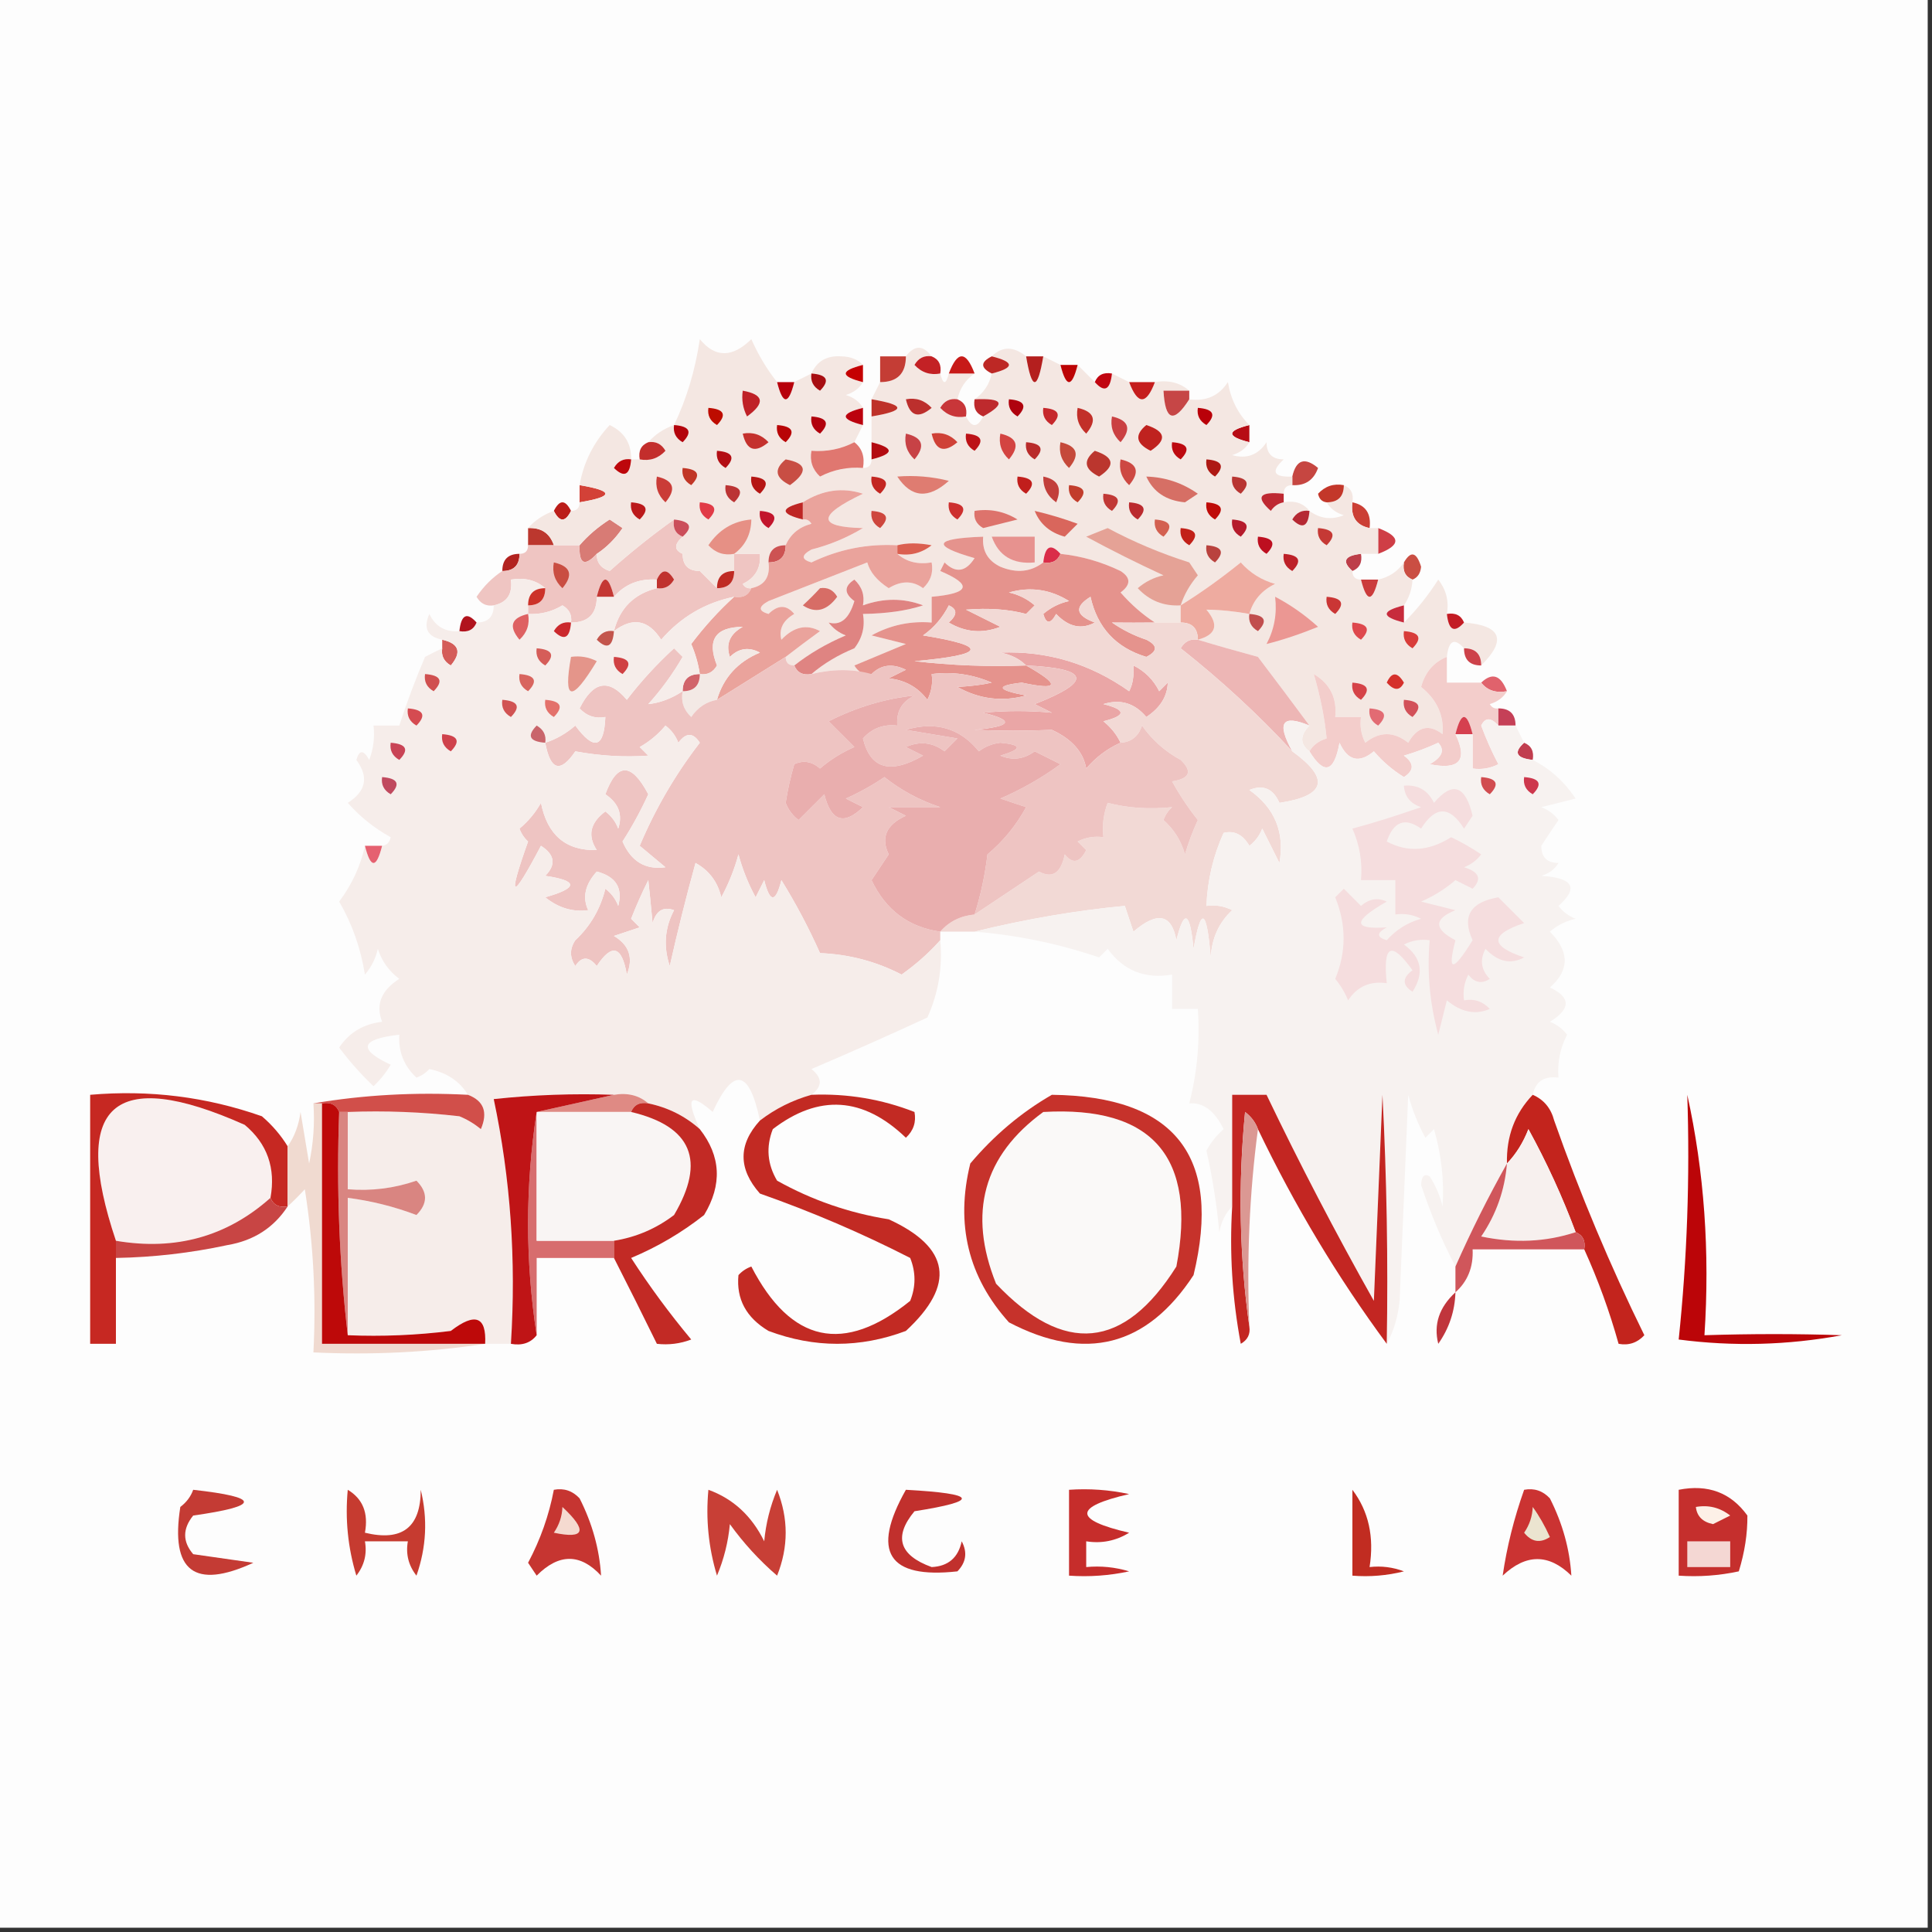 <svg xmlns="http://www.w3.org/2000/svg" xmlns:xlink="http://www.w3.org/1999/xlink" width="225px" height="225px" style="shape-rendering:geometricPrecision; text-rendering:geometricPrecision; image-rendering:optimizeQuality; fill-rule:evenodd; clip-rule:evenodd"><rect width="100%" height="100%" fill="#333333" stroke="none"/><g><path style="opacity:1" fill="#fdfdfd" d="M -0.5,-0.5 C 74.5,-0.5 149.5,-0.5 224.5,-0.5C 224.5,74.5 224.5,149.5 224.5,224.5C 149.5,224.5 74.5,224.5 -0.5,224.5C -0.5,149.5 -0.5,74.5 -0.5,-0.5 Z"></path></g><g><path style="opacity:1" fill="#b70c15" d="M 145.5,49.5 C 145.5,50.167 145.5,50.833 145.5,51.5C 142.833,50.833 142.833,50.167 145.5,49.5 Z"></path></g><g><path style="opacity:1" fill="#b80208" d="M 147.5,51.5 C 148.833,51.5 149.5,52.167 149.5,53.5C 149.5,52.167 148.833,51.5 147.5,51.5 Z"></path></g><g><path style="opacity:1" fill="#c64641" d="M 150.5,56.5 C 150.5,56.167 150.5,55.833 150.5,55.5C 150.948,53.535 151.948,53.202 153.5,54.5C 152.995,55.919 151.995,56.585 150.5,56.5 Z"></path></g><g><path style="opacity:1" fill="#d34137" d="M 67.5,56.5 C 71.5,57.167 71.5,57.833 67.5,58.5C 67.5,57.833 67.5,57.167 67.5,56.5 Z"></path></g><g><path style="opacity:1" fill="#bb1d19" d="M 66.5,59.5 C 65.833,60.833 65.167,60.833 64.5,59.5C 65.167,58.167 65.833,58.167 66.5,59.5 Z"></path></g><g><path style="opacity:1" fill="#cb3f35" d="M 157.5,58.5 C 159.048,58.821 159.715,59.821 159.5,61.5C 157.952,61.179 157.285,60.179 157.5,58.5 Z"></path></g><g><path style="opacity:1" fill="#bc372e" d="M 61.5,61.5 C 63.027,61.427 64.027,62.094 64.5,63.5C 63.5,63.5 62.5,63.5 61.5,63.5C 61.5,62.833 61.5,62.167 61.5,61.5 Z"></path></g><g><path style="opacity:1" fill="#d87b75" d="M 69.5,64.5 C 68.076,66.031 67.409,65.698 67.5,63.5C 68.469,62.371 69.636,61.371 71,60.5C 71.5,60.833 72,61.167 72.5,61.5C 71.66,62.735 70.66,63.735 69.5,64.5 Z"></path></g><g><path style="opacity:1" fill="#cf3e46" d="M 160.5,61.5 C 163.167,62.5 163.167,63.5 160.5,64.5C 160.5,63.5 160.5,62.5 160.5,61.5 Z"></path></g><g><path style="opacity:1" fill="#b2221f" d="M 60.5,64.5 C 60.5,65.833 59.833,66.5 58.5,66.5C 58.5,65.167 59.167,64.5 60.5,64.5 Z"></path></g><g><path style="opacity:1" fill="#bd3e49" d="M 158.5,64.5 C 158.672,65.492 158.338,66.158 157.5,66.5C 156.243,65.377 156.576,64.711 158.5,64.5 Z"></path></g><g><path style="opacity:1" fill="#ca4e43" d="M 164.5,67.5 C 163.662,67.158 163.328,66.492 163.5,65.5C 164.302,64.115 164.969,64.282 165.5,66C 165.43,66.765 165.097,67.265 164.5,67.5 Z"></path></g><g><path style="opacity:1" fill="#efc5c2" d="M 78.5,60.5 C 78.328,61.492 78.662,62.158 79.5,62.5C 78.494,63.396 78.494,64.062 79.5,64.5C 79.5,65.833 80.167,66.5 81.5,66.5C 82.167,67.167 82.833,67.833 83.5,68.5C 84.833,68.5 85.5,67.833 85.5,66.5C 85.5,65.833 85.5,65.167 85.5,64.5C 86.5,64.5 87.5,64.5 88.5,64.5C 88.64,66.124 87.973,67.29 86.5,68C 86.728,68.399 87.062,68.565 87.5,68.5C 87.158,69.338 86.492,69.672 85.5,69.5C 82.12,70.196 79.287,71.863 77,74.5C 75.513,72.169 73.679,71.836 71.5,73.5C 72.167,70.833 73.833,69.167 76.5,68.5C 77.376,68.631 78.043,68.297 78.5,67.5C 77.743,66.227 77.077,66.227 76.5,67.5C 74.446,67.365 72.779,68.032 71.5,69.5C 70.833,66.833 70.167,66.833 69.5,69.5C 69.5,71.5 68.5,72.5 66.5,72.5C 66.631,71.624 66.297,70.957 65.5,70.5C 64.264,71.246 62.931,71.579 61.5,71.5C 61.5,71.167 61.5,70.833 61.5,70.5C 62.833,70.5 63.5,69.833 63.5,68.5C 62.432,67.566 61.099,67.232 59.5,67.5C 59.715,69.179 59.048,70.179 57.5,70.5C 56.624,70.631 55.957,70.297 55.5,69.5C 56.34,68.265 57.34,67.265 58.5,66.5C 59.833,66.5 60.5,65.833 60.5,64.5C 61.167,64.5 61.5,64.167 61.5,63.5C 62.5,63.5 63.5,63.5 64.5,63.5C 65.5,63.5 66.5,63.5 67.5,63.5C 67.409,65.698 68.076,66.031 69.5,64.5C 69.47,65.497 69.97,66.164 71,66.5C 73.443,64.323 75.943,62.322 78.5,60.5 Z"></path></g><g><path style="opacity:1" fill="#c0322e" d="M 76.5,68.5 C 76.5,68.167 76.5,67.833 76.5,67.5C 77.077,66.227 77.743,66.227 78.5,67.5C 78.043,68.297 77.376,68.631 76.5,68.5 Z"></path></g><g><path style="opacity:1" fill="#c94e42" d="M 64.5,65.5 C 66.465,65.948 66.798,66.948 65.5,68.5C 64.614,67.675 64.281,66.675 64.5,65.5 Z"></path></g><g><path style="opacity:1" fill="#f4e7e2" d="M 90.5,44.5 C 91.167,47.167 91.833,47.167 92.5,44.5C 93.167,44.167 93.833,43.833 94.5,43.5C 95.134,42.053 96.301,41.387 98,41.5C 99.07,41.528 99.903,41.861 100.5,42.5C 97.833,43.167 97.833,43.833 100.5,44.5C 100.082,45.222 99.416,45.722 98.5,46C 99.416,46.278 100.082,46.778 100.5,47.5C 97.833,48.167 97.833,48.833 100.5,49.5C 100.167,50.167 99.833,50.833 99.5,51.5C 97.958,52.301 96.291,52.634 94.5,52.5C 94.281,53.675 94.614,54.675 95.5,55.5C 97.071,54.691 98.738,54.357 100.5,54.5C 101.167,54.5 101.5,54.167 101.5,53.5C 104.167,52.833 104.167,52.167 101.5,51.5C 101.5,50.5 101.5,49.5 101.5,48.5C 105.5,47.833 105.5,47.167 101.5,46.5C 101.833,45.833 102.167,45.167 102.5,44.5C 104.5,44.5 105.5,43.5 105.5,41.5C 106.5,40.167 107.5,40.167 108.5,41.5C 107.624,41.369 106.957,41.703 106.5,42.5C 107.325,43.386 108.325,43.719 109.5,43.5C 109.833,44.833 110.167,44.833 110.5,43.5C 111.5,43.5 112.5,43.5 113.5,43.5C 112.449,44.222 111.782,45.222 111.5,46.5C 110.624,46.369 109.957,46.703 109.5,47.5C 110.325,48.386 111.325,48.719 112.5,48.5C 113.167,49.833 113.833,49.833 114.5,48.5C 117.186,47.012 116.853,46.345 113.5,46.5C 114.551,45.778 115.218,44.778 115.5,43.5C 118.167,42.833 118.167,42.167 115.5,41.5C 116.705,40.314 118.039,40.314 119.5,41.5C 120.167,45.5 120.833,45.5 121.5,41.5C 122.167,41.833 122.833,42.167 123.5,42.5C 124.167,45.167 124.833,45.167 125.5,42.5C 126.167,43.167 126.833,43.833 127.5,44.5C 128.623,45.757 129.289,45.424 129.5,43.5C 130.167,43.833 130.833,44.167 131.5,44.5C 132.5,47.167 133.5,47.167 134.5,44.5C 136.099,44.232 137.432,44.566 138.5,45.5C 137.5,45.5 136.5,45.5 135.5,45.5C 135.694,49.005 136.694,49.338 138.5,46.5C 140.451,46.773 141.951,46.107 143,44.5C 143.335,46.503 144.168,48.17 145.5,49.5C 142.833,50.167 142.833,50.833 145.5,51.5C 145.082,52.222 144.416,52.722 143.5,53C 145.193,53.484 146.527,52.984 147.5,51.5C 147.5,52.833 148.167,53.5 149.5,53.5C 147.969,54.925 148.302,55.591 150.5,55.5C 150.5,55.833 150.5,56.167 150.5,56.5C 149.833,56.5 149.5,56.833 149.5,57.5C 146.664,57.202 146.164,57.869 148,59.5C 148.383,58.944 148.883,58.611 149.5,58.5C 150.791,58.263 151.791,58.596 152.5,59.5C 153.738,60.412 155.072,60.579 156.5,60C 155.584,59.722 154.918,59.222 154.5,58.5C 155.833,58.5 156.5,57.833 156.5,56.5C 157.338,56.842 157.672,57.508 157.5,58.5C 157.285,60.179 157.952,61.179 159.5,61.5C 159.833,61.5 160.167,61.5 160.5,61.5C 160.5,62.5 160.5,63.5 160.5,64.5C 159.833,64.5 159.167,64.5 158.5,64.5C 156.576,64.711 156.243,65.377 157.5,66.5C 157.5,67.167 157.833,67.5 158.5,67.5C 159.167,70.167 159.833,70.167 160.5,67.5C 161.778,67.218 162.778,66.551 163.5,65.5C 163.328,66.492 163.662,67.158 164.5,67.5C 164.443,68.609 164.11,69.609 163.5,70.5C 160.833,71.167 160.833,71.833 163.5,72.5C 164.978,71.03 166.311,69.363 167.5,67.5C 168.429,68.689 168.762,70.022 168.5,71.5C 168.711,73.424 169.377,73.757 170.5,72.5C 174.839,72.837 175.506,74.504 172.5,77.5C 172.5,76.167 171.833,75.5 170.5,75.5C 169.377,74.243 168.711,74.576 168.5,76.5C 166.974,77.105 165.974,78.271 165.5,80C 167.348,81.493 168.181,83.326 168,85.5C 166.413,84.273 165.079,84.606 164,86.5C 162.333,85.167 160.667,85.167 159,86.5C 158.517,85.552 158.351,84.552 158.5,83.5C 157.5,83.5 156.5,83.5 155.5,83.5C 155.725,81.284 154.892,79.617 153,78.5C 153.768,81.109 154.268,83.609 154.5,86C 153.584,86.278 152.918,86.778 152.5,87.5C 151.375,86.652 151.375,85.652 152.5,84.5C 150.561,81.88 148.561,79.213 146.5,76.5C 144.031,75.832 141.698,75.165 139.5,74.5C 141.652,73.923 141.985,72.757 140.5,71C 142.107,71.019 143.774,71.185 145.5,71.5C 145.937,69.926 146.937,68.759 148.5,68C 146.924,67.56 145.59,66.727 144.5,65.5C 142.184,67.374 139.85,69.04 137.5,70.5C 137.5,71.167 137.5,71.833 137.5,72.5C 136.5,72.5 135.5,72.5 134.5,72.5C 133.064,71.571 131.731,70.405 130.5,69C 131.711,68.107 131.711,67.274 130.5,66.5C 128.271,65.423 125.937,64.756 123.5,64.5C 122.377,63.243 121.711,63.576 121.5,65.5C 120.054,66.613 118.387,66.78 116.5,66C 115.027,65.29 114.36,64.124 114.5,62.5C 108.739,62.709 108.406,63.542 113.5,65C 112.464,66.617 111.297,66.784 110,65.5C 109.833,65.833 109.667,66.167 109.5,66.5C 113.29,68.104 112.956,69.104 108.5,69.5C 108.5,70.5 108.5,71.5 108.5,72.5C 106.011,72.298 103.677,72.798 101.5,74C 102.833,74.333 104.167,74.667 105.5,75C 103.5,75.833 101.5,76.667 99.5,77.5C 99.957,78.297 100.624,78.631 101.5,78.5C 99.351,77.889 97.017,77.889 94.5,78.5C 95.937,77.275 97.604,76.275 99.5,75.5C 100.429,74.311 100.762,72.978 100.5,71.5C 103.269,71.46 105.602,71.127 107.5,70.5C 105.229,69.636 102.895,69.636 100.5,70.5C 100.719,69.325 100.386,68.325 99.5,67.5C 98.289,68.274 98.289,69.107 99.5,70C 98.891,72.058 97.891,72.891 96.5,72.5C 97.025,73.192 97.692,73.692 98.5,74C 96.273,74.941 94.273,76.108 92.5,77.5C 91.833,77.5 91.5,77.167 91.5,76.5C 92.765,75.521 94.099,74.521 95.5,73.5C 93.939,72.653 92.439,72.986 91,74.5C 90.689,73.257 91.189,72.257 92.5,71.5C 91.609,70.41 90.609,70.41 89.5,71.5C 88.304,71.154 88.304,70.654 89.5,70C 93.333,68.5 97.167,67 101,65.5C 101.316,66.635 102.149,67.635 103.5,68.5C 104.955,67.61 106.289,67.61 107.5,68.5C 108.386,67.675 108.719,66.675 108.5,65.5C 106.901,65.768 105.568,65.434 104.5,64.5C 105.978,64.762 107.311,64.429 108.5,63.5C 106.977,63.207 105.643,63.207 104.5,63.5C 100.993,63.307 97.66,63.973 94.5,65.5C 93.304,65.154 93.304,64.654 94.5,64C 96.631,63.457 98.631,62.624 100.5,61.5C 95.154,61.374 95.154,60.041 100.5,57.5C 98.115,56.721 95.782,57.054 93.5,58.5C 90.833,59.167 90.833,59.833 93.5,60.5C 93.938,60.435 94.272,60.601 94.5,61C 93.058,61.377 92.058,62.21 91.5,63.5C 90.167,63.5 89.5,64.167 89.5,65.5C 89.715,67.179 89.048,68.179 87.5,68.5C 87.062,68.565 86.728,68.399 86.5,68C 87.973,67.29 88.64,66.124 88.5,64.5C 87.5,64.5 86.5,64.5 85.5,64.5C 85.5,65.167 85.5,65.833 85.5,66.5C 84.167,66.5 83.5,67.167 83.5,68.5C 82.833,67.833 82.167,67.167 81.5,66.5C 80.167,66.5 79.5,65.833 79.5,64.5C 78.494,64.062 78.494,63.396 79.5,62.5C 80.757,61.377 80.424,60.711 78.5,60.5C 75.943,62.322 73.443,64.323 71,66.5C 69.97,66.164 69.47,65.497 69.5,64.5C 70.66,63.735 71.66,62.735 72.5,61.5C 72,61.167 71.5,60.833 71,60.5C 69.636,61.371 68.469,62.371 67.5,63.5C 66.5,63.5 65.5,63.5 64.5,63.5C 64.027,62.094 63.027,61.427 61.5,61.5C 62.291,60.599 63.291,59.932 64.5,59.5C 65.167,60.833 65.833,60.833 66.5,59.5C 67.167,59.5 67.5,59.167 67.5,58.5C 71.5,57.833 71.5,57.167 67.5,56.5C 67.954,53.86 69.121,51.527 71,49.5C 72.706,50.308 73.539,51.641 73.5,53.5C 73.833,53.5 74.167,53.5 74.5,53.5C 75.675,53.719 76.675,53.386 77.5,52.5C 77.043,51.703 76.376,51.369 75.5,51.5C 76.29,50.599 77.29,49.932 78.5,49.5C 79.968,46.436 80.968,43.103 81.5,39.5C 83.283,41.679 85.283,41.679 87.5,39.5C 88.325,41.36 89.325,43.026 90.5,44.5 Z"></path></g><g><path style="opacity:1" fill="#e5a296" d="M 137.5,70.5 C 135.516,70.617 133.85,69.95 132.5,68.5C 133.376,67.749 134.376,67.249 135.5,67C 132.456,65.596 129.456,64.096 126.5,62.5C 127.333,62.167 128.167,61.833 129,61.5C 132.037,63.124 135.204,64.457 138.5,65.5C 138.833,66 139.167,66.5 139.5,67C 138.571,68.077 137.904,69.244 137.5,70.5 Z"></path></g><g><path style="opacity:1" fill="#bf2b24" d="M 85.5,66.5 C 85.5,67.833 84.833,68.5 83.5,68.5C 83.5,67.167 84.167,66.5 85.5,66.5 Z"></path></g><g><path style="opacity:1" fill="#c31b1d" d="M 79.5,64.5 C 80.833,64.5 81.5,65.167 81.5,66.5C 81.5,65.167 80.833,64.5 79.5,64.5 Z"></path></g><g><path style="opacity:1" fill="#bd2128" d="M 149.5,64.5 C 151.337,64.639 151.67,65.306 150.5,66.5C 149.702,66.043 149.369,65.376 149.5,64.5 Z"></path></g><g><path style="opacity:1" fill="#b9423e" d="M 140.5,63.5 C 142.337,63.639 142.67,64.306 141.5,65.5C 140.702,65.043 140.369,64.376 140.5,63.5 Z"></path></g><g><path style="opacity:1" fill="#da2d49" d="M 123.5,64.5 C 123.158,65.338 122.492,65.672 121.5,65.5C 121.711,63.576 122.377,63.243 123.5,64.5 Z"></path></g><g><path style="opacity:1" fill="#cd5353" d="M 91.5,63.5 C 91.5,64.833 90.833,65.5 89.5,65.5C 89.5,64.167 90.167,63.5 91.5,63.5 Z"></path></g><g><path style="opacity:1" fill="#bd0f20" d="M 146.5,62.5 C 148.337,62.639 148.67,63.306 147.5,64.5C 146.702,64.043 146.369,63.376 146.5,62.5 Z"></path></g><g><path style="opacity:1" fill="#e7928f" d="M 115.5,62.5 C 117.167,62.5 118.833,62.5 120.5,62.5C 120.5,63.5 120.5,64.5 120.5,65.5C 117.966,65.741 116.3,64.741 115.5,62.5 Z"></path></g><g><path style="opacity:1" fill="#db6051" d="M 104.5,64.5 C 104.5,64.167 104.5,63.833 104.5,63.5C 105.643,63.207 106.977,63.207 108.5,63.5C 107.311,64.429 105.978,64.762 104.5,64.5 Z"></path></g><g><path style="opacity:1" fill="#c53935" d="M 153.5,61.5 C 155.337,61.639 155.67,62.306 154.5,63.5C 153.702,63.043 153.369,62.376 153.5,61.5 Z"></path></g><g><path style="opacity:1" fill="#c22018" d="M 137.5,61.5 C 139.337,61.639 139.67,62.306 138.5,63.5C 137.702,63.043 137.369,62.376 137.5,61.5 Z"></path></g><g><path style="opacity:1" fill="#d36050" d="M 134.5,60.5 C 136.337,60.639 136.67,61.306 135.5,62.5C 134.702,62.043 134.369,61.376 134.5,60.5 Z"></path></g><g><path style="opacity:1" fill="#e69085" d="M 85.5,64.5 C 84.325,64.719 83.325,64.386 82.5,63.5C 83.728,61.679 85.394,60.679 87.5,60.5C 87.473,62.199 86.806,63.533 85.5,64.5 Z"></path></g><g><path style="opacity:1" fill="#cb4e5a" d="M 78.5,60.5 C 80.424,60.711 80.757,61.377 79.5,62.5C 78.662,62.158 78.328,61.492 78.5,60.5 Z"></path></g><g><path style="opacity:1" fill="#b51b2c" d="M 143.5,60.5 C 145.337,60.639 145.67,61.306 144.5,62.5C 143.702,62.043 143.369,61.376 143.5,60.5 Z"></path></g><g><path style="opacity:1" fill="#d9665c" d="M 120.5,59.5 C 122.179,59.892 123.846,60.392 125.5,61C 125,61.5 124.5,62 124,62.5C 122.271,62.026 121.105,61.026 120.5,59.5 Z"></path></g><g><path style="opacity:1" fill="#ce473e" d="M 101.5,59.5 C 103.337,59.639 103.67,60.306 102.5,61.5C 101.702,61.043 101.369,60.376 101.5,59.5 Z"></path></g><g><path style="opacity:1" fill="#c2152c" d="M 88.5,59.5 C 90.337,59.639 90.67,60.306 89.5,61.5C 88.703,61.043 88.369,60.376 88.5,59.5 Z"></path></g><g><path style="opacity:1" fill="#b52933" d="M 152.5,59.5 C 152.361,61.337 151.694,61.67 150.5,60.5C 150.957,59.703 151.624,59.369 152.5,59.5 Z"></path></g><g><path style="opacity:1" fill="#bf0c09" d="M 140.5,58.5 C 142.337,58.639 142.67,59.306 141.5,60.5C 140.702,60.043 140.369,59.376 140.5,58.5 Z"></path></g><g><path style="opacity:1" fill="#bb2a2e" d="M 131.5,58.5 C 133.337,58.639 133.67,59.306 132.5,60.5C 131.702,60.043 131.369,59.376 131.5,58.5 Z"></path></g><g><path style="opacity:1" fill="#dd736c" d="M 113.5,59.5 C 115.288,59.215 116.955,59.548 118.5,60.5C 117.167,60.833 115.833,61.167 114.5,61.5C 113.702,61.043 113.369,60.376 113.5,59.5 Z"></path></g><g><path style="opacity:1" fill="#cd302f" d="M 110.5,58.5 C 112.337,58.639 112.67,59.306 111.5,60.5C 110.702,60.043 110.369,59.376 110.5,58.5 Z"></path></g><g><path style="opacity:1" fill="#be2624" d="M 93.5,58.5 C 93.5,59.167 93.5,59.833 93.5,60.5C 90.833,59.833 90.833,59.167 93.5,58.5 Z"></path></g><g><path style="opacity:1" fill="#e13b47" d="M 81.5,58.5 C 83.337,58.639 83.67,59.306 82.5,60.5C 81.703,60.043 81.369,59.376 81.5,58.5 Z"></path></g><g><path style="opacity:1" fill="#c13936" d="M 128.5,57.5 C 130.337,57.639 130.67,58.306 129.5,59.5C 128.702,59.043 128.369,58.376 128.5,57.5 Z"></path></g><g><path style="opacity:1" fill="#bb191b" d="M 73.5,58.5 C 75.337,58.639 75.67,59.306 74.5,60.5C 73.703,60.043 73.369,59.376 73.5,58.5 Z"></path></g><g><path style="opacity:1" fill="#c3372a" d="M 156.5,56.5 C 156.5,57.833 155.833,58.5 154.5,58.5C 153.957,58.44 153.624,58.107 153.5,57.5C 154.325,56.614 155.325,56.281 156.5,56.5 Z"></path></g><g><path style="opacity:1" fill="#be2932" d="M 149.5,57.5 C 149.5,57.833 149.5,58.167 149.5,58.5C 148.883,58.611 148.383,58.944 148,59.5C 146.164,57.869 146.664,57.202 149.5,57.5 Z"></path></g><g><path style="opacity:1" fill="#d66f65" d="M 133.5,55.5 C 135.696,55.565 137.696,56.232 139.5,57.5C 139,57.833 138.5,58.167 138,58.5C 135.815,58.302 134.315,57.302 133.5,55.5 Z"></path></g><g><path style="opacity:1" fill="#c23d2c" d="M 124.5,56.5 C 126.337,56.639 126.67,57.306 125.5,58.5C 124.702,58.043 124.369,57.376 124.5,56.5 Z"></path></g><g><path style="opacity:1" fill="#bb3434" d="M 84.5,56.5 C 86.337,56.639 86.67,57.306 85.5,58.5C 84.703,58.043 84.369,57.376 84.5,56.5 Z"></path></g><g><path style="opacity:1" fill="#b83532" d="M 143.5,55.5 C 145.337,55.639 145.67,56.306 144.5,57.5C 143.702,57.043 143.369,56.376 143.5,55.5 Z"></path></g><g><path style="opacity:1" fill="#c23f3b" d="M 121.5,55.5 C 123.225,55.843 123.725,56.843 123,58.5C 121.961,57.756 121.461,56.756 121.5,55.5 Z"></path></g><g><path style="opacity:1" fill="#df7c71" d="M 104.5,55.5 C 106.527,55.338 108.527,55.505 110.5,56C 108.121,58.142 106.121,57.975 104.5,55.5 Z"></path></g><g><path style="opacity:1" fill="#c32621" d="M 101.5,55.5 C 103.337,55.639 103.67,56.306 102.5,57.5C 101.702,57.043 101.369,56.376 101.5,55.5 Z"></path></g><g><path style="opacity:1" fill="#ca3c37" d="M 76.5,55.5 C 78.465,55.948 78.798,56.948 77.5,58.5C 76.614,57.675 76.281,56.675 76.5,55.5 Z"></path></g><g><path style="opacity:1" fill="#c11e1c" d="M 118.5,55.5 C 120.337,55.639 120.67,56.306 119.5,57.5C 118.702,57.043 118.369,56.376 118.5,55.5 Z"></path></g><g><path style="opacity:1" fill="#b51614" d="M 87.5,55.5 C 89.337,55.639 89.67,56.306 88.5,57.5C 87.703,57.043 87.369,56.376 87.5,55.5 Z"></path></g><g><path style="opacity:1" fill="#c13626" d="M 79.5,54.5 C 81.337,54.639 81.67,55.306 80.5,56.5C 79.703,56.043 79.369,55.376 79.5,54.5 Z"></path></g><g><path style="opacity:1" fill="#cd4842" d="M 130.5,53.5 C 132.465,53.948 132.798,54.948 131.5,56.5C 130.614,55.675 130.281,54.675 130.5,53.5 Z"></path></g><g><path style="opacity:1" fill="#c84e44" d="M 91.5,53.5 C 93.973,53.947 94.14,54.947 92,56.5C 90.272,55.648 90.105,54.648 91.5,53.5 Z"></path></g><g><path style="opacity:1" fill="#bd070b" d="M 73.5,53.5 C 73.361,55.337 72.694,55.67 71.5,54.5C 71.957,53.703 72.624,53.369 73.5,53.5 Z"></path></g><g><path style="opacity:1" fill="#ae1914" d="M 140.5,53.5 C 142.337,53.639 142.67,54.306 141.5,55.5C 140.702,55.043 140.369,54.376 140.5,53.5 Z"></path></g><g><path style="opacity:1" fill="#bb362e" d="M 127.5,52.5 C 129.76,53.238 129.927,54.238 128,55.5C 126.272,54.648 126.105,53.648 127.5,52.5 Z"></path></g><g><path style="opacity:1" fill="#e07770" d="M 99.5,51.5 C 100.404,52.209 100.737,53.209 100.5,54.5C 98.738,54.357 97.071,54.691 95.5,55.5C 94.614,54.675 94.281,53.675 94.5,52.5C 96.291,52.634 97.958,52.301 99.5,51.5 Z"></path></g><g><path style="opacity:1" fill="#bd0a10" d="M 136.5,51.5 C 138.337,51.639 138.67,52.306 137.5,53.5C 136.702,53.043 136.369,52.376 136.5,51.5 Z"></path></g><g><path style="opacity:1" fill="#c5493a" d="M 123.5,51.5 C 125.465,51.948 125.798,52.948 124.5,54.5C 123.614,53.675 123.281,52.675 123.5,51.5 Z"></path></g><g><path style="opacity:1" fill="#b92b2a" d="M 119.5,51.5 C 121.337,51.639 121.67,52.306 120.5,53.5C 119.702,53.043 119.369,52.376 119.5,51.5 Z"></path></g><g><path style="opacity:1" fill="#b30b11" d="M 101.5,51.5 C 104.167,52.167 104.167,52.833 101.5,53.5C 101.5,52.833 101.5,52.167 101.5,51.5 Z"></path></g><g><path style="opacity:1" fill="#b30e14" d="M 83.5,52.5 C 85.337,52.639 85.67,53.306 84.5,54.5C 83.703,54.043 83.369,53.376 83.5,52.5 Z"></path></g><g><path style="opacity:1" fill="#c32e2c" d="M 75.5,51.5 C 76.376,51.369 77.043,51.703 77.5,52.5C 76.675,53.386 75.675,53.719 74.5,53.5C 74.328,52.508 74.662,51.842 75.5,51.5 Z"></path></g><g><path style="opacity:1" fill="#d34441" d="M 116.5,50.5 C 118.465,50.948 118.798,51.948 117.5,53.5C 116.614,52.675 116.281,51.675 116.5,50.5 Z"></path></g><g><path style="opacity:1" fill="#bc1217" d="M 112.5,50.5 C 114.337,50.639 114.67,51.306 113.5,52.5C 112.702,52.043 112.369,51.376 112.5,50.5 Z"></path></g><g><path style="opacity:1" fill="#cf4137" d="M 108.5,50.5 C 109.675,50.281 110.675,50.614 111.5,51.5C 109.948,52.798 108.948,52.465 108.5,50.5 Z"></path></g><g><path style="opacity:1" fill="#c74246" d="M 105.5,50.5 C 107.465,50.948 107.798,51.948 106.5,53.5C 105.614,52.675 105.281,51.675 105.5,50.5 Z"></path></g><g><path style="opacity:1" fill="#c4312d" d="M 86.5,50.5 C 87.675,50.281 88.675,50.614 89.5,51.5C 87.948,52.798 86.948,52.465 86.5,50.5 Z"></path></g><g><path style="opacity:1" fill="#bf221f" d="M 133.5,49.5 C 135.76,50.238 135.927,51.238 134,52.5C 132.272,51.648 132.105,50.648 133.5,49.5 Z"></path></g><g><path style="opacity:1" fill="#b80406" d="M 90.5,49.5 C 92.337,49.639 92.67,50.306 91.5,51.5C 90.703,51.043 90.369,50.376 90.5,49.5 Z"></path></g><g><path style="opacity:1" fill="#b3040c" d="M 78.5,49.5 C 80.337,49.639 80.67,50.306 79.5,51.5C 78.703,51.043 78.369,50.376 78.5,49.5 Z"></path></g><g><path style="opacity:1" fill="#ca4042" d="M 129.5,48.5 C 131.465,48.948 131.798,49.948 130.5,51.5C 129.614,50.675 129.281,49.675 129.5,48.5 Z"></path></g><g><path style="opacity:1" fill="#b1010d" d="M 94.5,48.5 C 96.337,48.639 96.67,49.306 95.5,50.5C 94.703,50.043 94.369,49.376 94.5,48.5 Z"></path></g><g><path style="opacity:1" fill="#b90009" d="M 139.5,47.5 C 141.337,47.639 141.67,48.306 140.5,49.5C 139.702,49.043 139.369,48.376 139.5,47.5 Z"></path></g><g><path style="opacity:1" fill="#c22f29" d="M 125.5,47.5 C 127.465,47.948 127.798,48.948 126.5,50.5C 125.614,49.675 125.281,48.675 125.5,47.5 Z"></path></g><g><path style="opacity:1" fill="#c6282c" d="M 121.5,47.5 C 123.337,47.639 123.67,48.306 122.5,49.5C 121.702,49.043 121.369,48.376 121.5,47.5 Z"></path></g><g><path style="opacity:1" fill="#bb020e" d="M 100.5,47.5 C 100.5,48.167 100.5,48.833 100.5,49.5C 97.833,48.833 97.833,48.167 100.5,47.5 Z"></path></g><g><path style="opacity:1" fill="#bd0c00" d="M 82.5,47.5 C 84.337,47.639 84.67,48.306 83.5,49.5C 82.703,49.043 82.369,48.376 82.5,47.5 Z"></path></g><g><path style="opacity:1" fill="#c64646" d="M 138.5,45.5 C 138.5,45.833 138.5,46.167 138.5,46.5C 136.694,49.338 135.694,49.005 135.5,45.5C 136.5,45.5 137.5,45.5 138.5,45.5 Z"></path></g><g><path style="opacity:1" fill="#af020e" d="M 117.5,46.5 C 119.337,46.639 119.67,47.306 118.5,48.5C 117.702,48.043 117.369,47.376 117.5,46.5 Z"></path></g><g><path style="opacity:1" fill="#c83639" d="M 111.5,46.5 C 112.338,46.842 112.672,47.508 112.5,48.5C 111.325,48.719 110.325,48.386 109.5,47.5C 109.957,46.703 110.624,46.369 111.5,46.5 Z"></path></g><g><path style="opacity:1" fill="#bc2f2d" d="M 105.5,46.5 C 106.675,46.281 107.675,46.614 108.5,47.5C 106.948,48.798 105.948,48.465 105.5,46.5 Z"></path></g><g><path style="opacity:1" fill="#be3129" d="M 101.5,46.5 C 105.5,47.167 105.5,47.833 101.5,48.5C 101.5,47.833 101.5,47.167 101.5,46.5 Z"></path></g><g><path style="opacity:1" fill="#be2a2d" d="M 113.5,46.5 C 116.853,46.345 117.186,47.012 114.5,48.5C 113.662,48.158 113.328,47.492 113.5,46.5 Z"></path></g><g><path style="opacity:1" fill="#bf2127" d="M 86.5,45.5 C 88.973,45.947 89.14,46.947 87,48.5C 86.517,47.552 86.35,46.552 86.5,45.5 Z"></path></g><g><path style="opacity:1" fill="#c51d1d" d="M 131.5,44.5 C 132.5,44.5 133.5,44.5 134.5,44.5C 133.5,47.167 132.5,47.167 131.5,44.5 Z"></path></g><g><path style="opacity:1" fill="#b7000b" d="M 90.5,44.5 C 91.167,44.5 91.833,44.5 92.5,44.5C 91.833,47.167 91.167,47.167 90.5,44.5 Z"></path></g><g><path style="opacity:1" fill="#c10611" d="M 129.5,43.5 C 129.289,45.424 128.623,45.757 127.5,44.5C 127.842,43.662 128.508,43.328 129.5,43.5 Z"></path></g><g><path style="opacity:1" fill="#a70e12" d="M 94.5,43.5 C 96.337,43.639 96.67,44.306 95.5,45.5C 94.703,45.043 94.369,44.376 94.5,43.5 Z"></path></g><g><path style="opacity:1" fill="#c50001" d="M 100.5,42.5 C 100.5,43.167 100.5,43.833 100.5,44.5C 97.833,43.833 97.833,43.167 100.5,42.5 Z"></path></g><g><path style="opacity:1" fill="#bc0304" d="M 123.5,42.5 C 124.167,42.5 124.833,42.5 125.5,42.5C 124.833,45.167 124.167,45.167 123.5,42.5 Z"></path></g><g><path style="opacity:1" fill="#b41f1e" d="M 119.5,41.5 C 120.167,41.5 120.833,41.5 121.5,41.5C 120.833,45.5 120.167,45.5 119.5,41.5 Z"></path></g><g><path style="opacity:1" fill="#bd2825" d="M 115.5,41.5 C 118.167,42.167 118.167,42.833 115.5,43.5C 114.167,42.833 114.167,42.167 115.5,41.5 Z"></path></g><g><path style="opacity:1" fill="#c43d35" d="M 105.5,41.5 C 105.5,43.5 104.5,44.5 102.5,44.5C 102.5,43.5 102.5,42.5 102.5,41.5C 103.5,41.5 104.5,41.5 105.5,41.5 Z"></path></g><g><path style="opacity:1" fill="#c71a18" d="M 113.5,43.5 C 112.5,43.5 111.5,43.5 110.5,43.5C 111.5,40.833 112.5,40.833 113.5,43.5 Z"></path></g><g><path style="opacity:1" fill="#c32125" d="M 108.5,41.5 C 109.338,41.842 109.672,42.508 109.5,43.5C 108.325,43.719 107.325,43.386 106.5,42.5C 106.957,41.703 107.624,41.369 108.5,41.5 Z"></path></g><g><path style="opacity:1" fill="#cb3c3c" d="M 158.5,67.5 C 159.167,67.5 159.833,67.5 160.5,67.5C 159.833,70.167 159.167,70.167 158.5,67.5 Z"></path></g><g><path style="opacity:1" fill="#d76d66" d="M 95.5,68.5 C 96.376,68.369 97.043,68.703 97.5,69.5C 96.295,71.138 94.962,71.471 93.5,70.5C 94.243,69.818 94.909,69.151 95.5,68.5 Z"></path></g><g><path style="opacity:1" fill="#df8482" d="M 94.5,78.5 C 93.508,78.672 92.842,78.338 92.5,77.5C 94.273,76.108 96.273,74.941 98.5,74C 97.692,73.692 97.025,73.192 96.5,72.5C 97.891,72.891 98.891,72.058 99.5,70C 98.289,69.107 98.289,68.274 99.5,67.5C 100.386,68.325 100.719,69.325 100.5,70.5C 102.895,69.636 105.229,69.636 107.5,70.5C 105.602,71.127 103.269,71.46 100.5,71.5C 100.762,72.978 100.429,74.311 99.5,75.5C 97.604,76.275 95.937,77.275 94.5,78.5 Z"></path></g><g><path style="opacity:1" fill="#eeaba0" d="M 145.5,71.5 C 143.774,71.185 142.107,71.019 140.5,71C 141.985,72.757 141.652,73.923 139.5,74.5C 139.5,73.167 138.833,72.5 137.5,72.5C 137.5,71.833 137.5,71.167 137.5,70.5C 139.85,69.04 142.184,67.374 144.5,65.5C 145.59,66.727 146.924,67.56 148.5,68C 146.937,68.759 145.937,69.926 145.5,71.5 Z"></path></g><g><path style="opacity:1" fill="#ca3635" d="M 154.5,69.5 C 156.337,69.639 156.67,70.306 155.5,71.5C 154.702,71.043 154.369,70.376 154.5,69.5 Z"></path></g><g><path style="opacity:1" fill="#eb9793" d="M 148.5,69.5 C 150.269,70.421 151.935,71.588 153.5,73C 151.408,73.851 149.408,74.518 147.5,75C 148.406,73.3 148.739,71.467 148.5,69.5 Z"></path></g><g><path style="opacity:1" fill="#c72b3c" d="M 163.5,70.5 C 163.5,71.167 163.5,71.833 163.5,72.5C 160.833,71.833 160.833,71.167 163.5,70.5 Z"></path></g><g><path style="opacity:1" fill="#c14e4e" d="M 145.5,71.5 C 147.337,71.639 147.67,72.306 146.5,73.5C 145.702,73.043 145.369,72.376 145.5,71.5 Z"></path></g><g><path style="opacity:1" fill="#c31c24" d="M 168.5,71.5 C 169.492,71.328 170.158,71.662 170.5,72.5C 169.377,73.757 168.711,73.424 168.5,71.5 Z"></path></g><g><path style="opacity:1" fill="#de484d" d="M 157.5,72.5 C 159.337,72.639 159.67,73.306 158.5,74.5C 157.702,74.043 157.369,73.376 157.5,72.5 Z"></path></g><g><path style="opacity:1" fill="#eaa39c" d="M 104.5,63.5 C 104.5,63.833 104.5,64.167 104.5,64.5C 105.568,65.434 106.901,65.768 108.5,65.5C 108.719,66.675 108.386,67.675 107.5,68.5C 106.289,67.61 104.955,67.61 103.5,68.5C 102.149,67.635 101.316,66.635 101,65.5C 97.167,67 93.333,68.5 89.5,70C 88.304,70.654 88.304,71.154 89.5,71.5C 90.609,70.41 91.609,70.41 92.5,71.5C 91.189,72.257 90.689,73.257 91,74.5C 92.439,72.986 93.939,72.653 95.5,73.5C 94.099,74.521 92.765,75.521 91.5,76.5C 88.833,78.167 86.167,79.833 83.5,81.5C 84.254,78.909 85.921,77.076 88.5,76C 87.216,75.316 86.049,75.483 85,76.5C 84.493,75.004 84.993,73.837 86.5,73C 83.305,73.029 82.305,74.529 83.5,77.5C 83.043,78.297 82.376,78.631 81.5,78.5C 81.323,77.305 80.989,76.138 80.5,75C 82.038,72.966 83.705,71.133 85.5,69.5C 86.492,69.672 87.158,69.338 87.5,68.5C 89.048,68.179 89.715,67.179 89.5,65.5C 90.833,65.5 91.5,64.833 91.5,63.5C 92.058,62.21 93.058,61.377 94.5,61C 94.272,60.601 93.938,60.435 93.5,60.5C 93.5,59.833 93.5,59.167 93.5,58.5C 95.782,57.054 98.115,56.721 100.5,57.5C 95.154,60.041 95.154,61.374 100.5,61.5C 98.631,62.624 96.631,63.457 94.5,64C 93.304,64.654 93.304,65.154 94.5,65.5C 97.66,63.973 100.993,63.307 104.5,63.5 Z"></path></g><g><path style="opacity:1" fill="#d83d3a" d="M 163.5,73.5 C 165.337,73.639 165.67,74.306 164.5,75.5C 163.702,75.043 163.369,74.376 163.5,73.5 Z"></path></g><g><path style="opacity:1" fill="#d45c59" d="M 51.5,74.5 C 53.465,74.948 53.798,75.948 52.5,77.5C 51.703,77.043 51.369,76.376 51.5,75.5C 51.5,75.167 51.5,74.833 51.5,74.5 Z"></path></g><g><path style="opacity:1" fill="#f3e9e5" d="M 83.5,81.5 C 82.265,81.721 81.265,82.388 80.5,83.5C 79.614,82.675 79.281,81.675 79.5,80.5C 80.833,80.5 81.5,79.833 81.5,78.5C 82.376,78.631 83.043,78.297 83.5,77.5C 82.305,74.529 83.305,73.029 86.5,73C 84.993,73.837 84.493,75.004 85,76.5C 86.049,75.483 87.216,75.316 88.5,76C 85.921,77.076 84.254,78.909 83.5,81.5 Z"></path></g><g><path style="opacity:1" fill="#e5938d" d="M 121.5,65.5 C 122.492,65.672 123.158,65.338 123.5,64.5C 125.937,64.756 128.271,65.423 130.5,66.5C 131.711,67.274 131.711,68.107 130.5,69C 131.731,70.405 133.064,71.571 134.5,72.5C 132.862,72.519 131.195,72.519 129.5,72.5C 130.736,73.357 132.069,74.023 133.5,74.5C 134.833,75.167 134.833,75.833 133.5,76.5C 129.966,75.43 127.8,73.097 127,69.5C 125.086,70.676 125.252,71.676 127.5,72.5C 125.939,73.347 124.439,73.014 123,71.5C 122.346,72.696 121.846,72.696 121.5,71.5C 122.376,70.749 123.376,70.249 124.5,70C 122.305,68.627 119.971,68.294 117.5,69C 118.624,69.249 119.624,69.749 120.5,70.5C 120.167,70.833 119.833,71.167 119.5,71.5C 117.459,70.952 115.126,70.785 112.5,71C 113.833,71.667 115.167,72.333 116.5,73C 114.421,73.808 112.421,73.641 110.5,72.5C 111.506,71.604 111.506,70.938 110.5,70.5C 109.77,71.934 108.77,73.1 107.5,74C 115.197,75.251 114.863,76.251 106.5,77C 110.821,77.499 115.154,77.666 119.5,77.5C 123.527,79.77 123.361,80.436 119,79.5C 115.896,79.851 116.063,80.351 119.5,81C 116.697,81.755 114.03,81.422 111.5,80C 113.085,79.915 114.418,79.749 115.5,79.5C 113.257,78.526 110.924,78.192 108.5,78.5C 108.649,79.552 108.483,80.552 108,81.5C 106.902,80.032 105.402,79.199 103.5,79C 104.167,78.667 104.833,78.333 105.5,78C 103.934,77.235 102.601,77.402 101.5,78.5C 100.624,78.631 99.957,78.297 99.5,77.5C 101.5,76.667 103.5,75.833 105.5,75C 104.167,74.667 102.833,74.333 101.5,74C 103.677,72.798 106.011,72.298 108.5,72.5C 108.5,71.5 108.5,70.5 108.5,69.5C 112.956,69.104 113.29,68.104 109.5,66.5C 109.667,66.167 109.833,65.833 110,65.5C 111.297,66.784 112.464,66.617 113.5,65C 108.406,63.542 108.739,62.709 114.5,62.5C 114.36,64.124 115.027,65.29 116.5,66C 118.387,66.78 120.054,66.613 121.5,65.5 Z"></path></g><g><path style="opacity:1" fill="#cd424a" d="M 170.5,75.5 C 171.833,75.5 172.5,76.167 172.5,77.5C 171.167,77.5 170.5,76.833 170.5,75.5 Z"></path></g><g><path style="opacity:1" fill="#e0626c" d="M 175.5,80.5 C 174.209,80.737 173.209,80.404 172.5,79.5C 173.779,78.285 174.779,78.618 175.5,80.5 Z"></path></g><g><path style="opacity:1" fill="#f3cdcb" d="M 168.5,76.5 C 168.5,77.5 168.5,78.5 168.5,79.5C 169.833,79.5 171.167,79.5 172.5,79.5C 173.209,80.404 174.209,80.737 175.5,80.5C 175.082,81.222 174.416,81.722 173.5,82C 173.728,82.399 174.062,82.565 174.5,82.5C 174.5,83.167 174.5,83.833 174.5,84.5C 173.637,83.537 172.97,83.537 172.5,84.5C 173.074,86.059 173.74,87.559 174.5,89C 173.552,89.483 172.552,89.65 171.5,89.5C 171.5,88.167 171.5,86.833 171.5,85.5C 170.833,82.833 170.167,82.833 169.5,85.5C 170.969,88.539 169.969,89.706 166.5,89C 167.96,88.189 168.293,87.355 167.5,86.5C 166.205,87.098 164.872,87.598 163.5,88C 164.711,88.893 164.711,89.726 163.5,90.5C 162.186,89.687 161.019,88.687 160,87.5C 158.286,88.925 156.953,88.592 156,86.5C 155.372,89.954 154.205,90.287 152.5,87.5C 152.918,86.778 153.584,86.278 154.5,86C 154.268,83.609 153.768,81.109 153,78.5C 154.892,79.617 155.725,81.284 155.5,83.5C 156.5,83.5 157.5,83.5 158.5,83.5C 158.351,84.552 158.517,85.552 159,86.5C 160.667,85.167 162.333,85.167 164,86.5C 165.079,84.606 166.413,84.273 168,85.5C 168.181,83.326 167.348,81.493 165.5,80C 165.974,78.271 166.974,77.105 168.5,76.5 Z"></path></g><g><path style="opacity:1" fill="#d54348" d="M 157.5,79.5 C 159.337,79.639 159.67,80.306 158.5,81.5C 157.702,81.043 157.369,80.376 157.5,79.5 Z"></path></g><g><path style="opacity:1" fill="#d5312c" d="M 161.5,79.5 C 162.077,78.227 162.743,78.227 163.5,79.5C 163.03,80.463 162.363,80.463 161.5,79.5 Z"></path></g><g><path style="opacity:1" fill="#edb6b5" d="M 139.5,74.5 C 141.698,75.165 144.031,75.832 146.5,76.5C 148.561,79.213 150.561,81.88 152.5,84.5C 149.313,83.163 148.646,84.163 150.5,87.5C 146.56,83.232 142.226,79.232 137.5,75.5C 137.957,74.703 138.624,74.369 139.5,74.5 Z"></path></g><g><path style="opacity:1" fill="#d25159" d="M 163.5,81.5 C 165.337,81.639 165.67,82.306 164.5,83.5C 163.702,83.043 163.369,82.376 163.5,81.5 Z"></path></g><g><path style="opacity:1" fill="#eaa6a6" d="M 130.5,86.5 C 128.976,87.174 127.642,88.174 126.5,89.5C 126.163,87.575 124.83,86.075 122.5,85C 119.514,85.128 116.514,85.128 113.5,85C 117.852,84.581 118.185,83.915 114.5,83C 117.2,82.747 119.867,82.747 122.5,83C 121.833,82.667 121.167,82.333 120.5,82C 127.266,79.352 126.933,77.852 119.5,77.5C 118.737,76.732 117.737,76.232 116.5,76C 121.951,75.782 126.951,77.282 131.5,80.5C 131.911,79.738 132.077,78.738 132,77.5C 133.333,78.167 134.333,79.167 135,80.5C 135.333,80.167 135.667,79.833 136,79.5C 135.945,81.108 135.112,82.442 133.5,83.5C 132.131,81.876 130.464,81.376 128.5,82C 131.167,82.667 131.167,83.333 128.5,84C 129.381,84.708 130.047,85.542 130.5,86.5 Z"></path></g><g><path style="opacity:1" fill="#e26b73" d="M 159.5,82.5 C 161.337,82.639 161.67,83.306 160.5,84.5C 159.702,84.043 159.369,83.376 159.5,82.5 Z"></path></g><g><path style="opacity:1" fill="#c54057" d="M 174.5,82.5 C 175.833,82.5 176.5,83.167 176.5,84.5C 175.833,84.5 175.167,84.5 174.5,84.5C 174.5,83.833 174.5,83.167 174.5,82.5 Z"></path></g><g><path style="opacity:1" fill="#c13e4f" d="M 177.5,86.5 C 178.338,86.842 178.672,87.508 178.5,88.5C 176.576,88.289 176.243,87.623 177.5,86.5 Z"></path></g><g><path style="opacity:1" fill="#f2d9d5" d="M 134.5,72.5 C 135.5,72.5 136.5,72.5 137.5,72.5C 138.833,72.5 139.5,73.167 139.5,74.5C 138.624,74.369 137.957,74.703 137.5,75.5C 142.226,79.232 146.56,83.232 150.5,87.5C 154.919,90.686 154.419,92.686 149,93.5C 148.275,91.842 147.108,91.342 145.5,92C 148.47,94.105 149.637,96.938 149,100.5C 148.333,99.167 147.667,97.833 147,96.5C 146.692,97.308 146.192,97.975 145.5,98.5C 144.742,97.189 143.742,96.689 142.5,97C 141.287,99.686 140.62,102.52 140.5,105.5C 141.552,105.351 142.552,105.517 143.5,106C 141.954,107.44 141.121,109.273 141,111.5C 140.536,105.825 139.869,105.492 139,110.5C 138.581,106.148 137.914,105.815 137,109.5C 136.449,106.443 134.783,106.11 132,108.5C 131.667,107.5 131.333,106.5 131,105.5C 125.322,106.033 119.489,107.033 113.5,108.5C 112.167,108.5 110.833,108.5 109.5,108.5C 110.514,107.326 111.847,106.66 113.5,106.5C 115.933,104.878 118.433,103.211 121,101.5C 122.558,102.345 123.558,101.679 124,99.5C 124.914,100.654 125.747,100.487 126.5,99C 126.167,98.667 125.833,98.333 125.5,98C 126.448,97.517 127.448,97.35 128.5,97.5C 128.343,96.127 128.51,94.793 129,93.5C 131.369,94.11 133.869,94.277 136.5,94C 136.043,94.414 135.709,94.914 135.5,95.5C 136.727,96.59 137.56,97.924 138,99.5C 138.402,98.128 138.902,96.795 139.5,95.5C 138.376,94.086 137.376,92.586 136.5,91C 138.569,90.676 138.902,89.843 137.5,88.5C 135.677,87.509 134.177,86.176 133,84.5C 132.583,85.756 131.75,86.423 130.5,86.5C 130.047,85.542 129.381,84.708 128.5,84C 131.167,83.333 131.167,82.667 128.5,82C 130.464,81.376 132.131,81.876 133.5,83.5C 135.112,82.442 135.945,81.108 136,79.5C 135.667,79.833 135.333,80.167 135,80.5C 134.333,79.167 133.333,78.167 132,77.5C 132.077,78.738 131.911,79.738 131.5,80.5C 126.951,77.282 121.951,75.782 116.5,76C 117.737,76.232 118.737,76.732 119.5,77.5C 115.154,77.666 110.821,77.499 106.5,77C 114.863,76.251 115.197,75.251 107.5,74C 108.77,73.1 109.77,71.934 110.5,70.5C 111.506,70.938 111.506,71.604 110.5,72.5C 112.421,73.641 114.421,73.808 116.5,73C 115.167,72.333 113.833,71.667 112.5,71C 115.126,70.785 117.459,70.952 119.5,71.5C 119.833,71.167 120.167,70.833 120.5,70.5C 119.624,69.749 118.624,69.249 117.5,69C 119.971,68.294 122.305,68.627 124.5,70C 123.376,70.249 122.376,70.749 121.5,71.5C 121.846,72.696 122.346,72.696 123,71.5C 124.439,73.014 125.939,73.347 127.5,72.5C 125.252,71.676 125.086,70.676 127,69.5C 127.8,73.097 129.966,75.43 133.5,76.5C 134.833,75.833 134.833,75.167 133.5,74.5C 132.069,74.023 130.736,73.357 129.5,72.5C 131.195,72.519 132.862,72.519 134.5,72.5 Z"></path></g><g><path style="opacity:1" fill="#eec4c2" d="M 79.5,80.5 C 79.281,81.675 79.614,82.675 80.5,83.5C 81.265,82.388 82.265,81.721 83.5,81.5C 86.167,79.833 88.833,78.167 91.5,76.5C 91.5,77.167 91.833,77.5 92.5,77.5C 92.842,78.338 93.508,78.672 94.5,78.5C 97.017,77.889 99.351,77.889 101.5,78.5C 102.601,77.402 103.934,77.235 105.5,78C 104.833,78.333 104.167,78.667 103.5,79C 105.402,79.199 106.902,80.032 108,81.5C 108.483,80.552 108.649,79.552 108.5,78.5C 110.924,78.192 113.257,78.526 115.5,79.5C 114.418,79.749 113.085,79.915 111.5,80C 114.03,81.422 116.697,81.755 119.5,81C 116.063,80.351 115.896,79.851 119,79.5C 123.361,80.436 123.527,79.77 119.5,77.5C 126.933,77.852 127.266,79.352 120.5,82C 121.167,82.333 121.833,82.667 122.5,83C 119.867,82.747 117.2,82.747 114.5,83C 118.185,83.915 117.852,84.581 113.5,85C 116.514,85.128 119.514,85.128 122.5,85C 124.83,86.075 126.163,87.575 126.5,89.5C 127.642,88.174 128.976,87.174 130.5,86.5C 131.75,86.423 132.583,85.756 133,84.5C 134.177,86.176 135.677,87.509 137.5,88.5C 138.902,89.843 138.569,90.676 136.5,91C 137.376,92.586 138.376,94.086 139.5,95.5C 138.902,96.795 138.402,98.128 138,99.5C 137.56,97.924 136.727,96.59 135.5,95.5C 135.709,94.914 136.043,94.414 136.5,94C 133.869,94.277 131.369,94.11 129,93.5C 128.51,94.793 128.343,96.127 128.5,97.5C 127.448,97.35 126.448,97.517 125.5,98C 125.833,98.333 126.167,98.667 126.5,99C 125.747,100.487 124.914,100.654 124,99.5C 123.558,101.679 122.558,102.345 121,101.5C 118.433,103.211 115.933,104.878 113.5,106.5C 114.21,104.254 114.71,101.92 115,99.5C 116.849,97.953 118.349,96.119 119.5,94C 118.5,93.667 117.5,93.333 116.5,93C 118.996,91.92 121.33,90.586 123.5,89C 122.5,88.5 121.5,88 120.5,87.5C 119.232,88.428 117.899,88.595 116.5,88C 119.063,87.237 119.063,86.737 116.5,86.5C 115.558,86.608 114.725,86.942 114,87.5C 111.796,84.798 108.963,83.965 105.5,85C 107.5,85.333 109.5,85.667 111.5,86C 111,86.5 110.5,87 110,87.5C 108.612,86.446 107.112,86.28 105.5,87C 106.167,87.333 106.833,87.667 107.5,88C 103.686,90.207 101.352,89.54 100.5,86C 101.563,84.812 102.897,84.312 104.5,84.5C 104.36,82.876 105.027,81.71 106.5,81C 103.076,81.361 99.742,82.361 96.5,84C 97.5,85 98.5,86 99.5,87C 98.034,87.635 96.7,88.469 95.5,89.5C 94.549,88.674 93.549,88.508 92.5,89C 92.056,90.533 91.723,92.033 91.5,93.5C 91.808,94.308 92.308,94.975 93,95.5C 94,94.5 95,93.5 96,92.5C 96.776,95.649 98.276,96.149 100.5,94C 99.833,93.667 99.167,93.333 98.5,93C 100.081,92.293 101.581,91.46 103,90.5C 104.932,92.038 107.099,93.205 109.5,94C 107.5,94 105.5,94 103.5,94C 104.167,94.333 104.833,94.667 105.5,95C 103.224,96.03 102.557,97.53 103.5,99.5C 102.833,100.5 102.167,101.5 101.5,102.5C 103.141,105.976 105.808,107.976 109.5,108.5C 109.5,108.833 109.5,109.167 109.5,109.5C 108.199,110.962 106.699,112.296 105,113.5C 102.039,111.968 98.872,111.134 95.5,111C 94.188,108.059 92.688,105.226 91,102.5C 90.333,105.167 89.667,105.167 89,102.5C 88.667,103.167 88.333,103.833 88,104.5C 87.138,102.913 86.471,101.246 86,99.5C 85.529,101.246 84.862,102.913 84,104.5C 83.585,102.709 82.585,101.376 81,100.5C 79.909,104.46 78.909,108.46 78,112.5C 77.242,110.231 77.409,108.064 78.5,106C 77.256,105.544 76.423,106.044 76,107.5C 75.821,105.576 75.654,103.909 75.5,102.5C 74.756,103.991 74.09,105.491 73.5,107C 73.833,107.333 74.167,107.667 74.5,108C 73.5,108.333 72.5,108.667 71.5,109C 73.283,110.067 73.783,111.567 73,113.5C 72.43,110.156 71.264,109.823 69.5,112.5C 68.575,111.359 67.741,111.359 67,112.5C 66.333,111.5 66.333,110.5 67,109.5C 68.748,107.865 69.915,105.865 70.5,103.5C 71.192,104.025 71.692,104.692 72,105.5C 72.557,103.414 71.724,102.081 69.5,101.5C 68.138,103.012 67.804,104.512 68.5,106C 66.7,106.236 65.034,105.736 63.5,104.5C 67.361,103.402 67.361,102.569 63.5,102C 64.784,100.703 64.617,99.536 63,98.5C 59.556,105.027 59.056,104.86 61.5,98C 61.043,97.586 60.709,97.086 60.5,96.5C 61.522,95.646 62.355,94.646 63,93.5C 63.744,97.259 65.91,99.092 69.5,99C 68.397,97.32 68.73,95.82 70.5,94.5C 71.192,95.025 71.692,95.692 72,96.5C 72.54,94.865 72.04,93.532 70.5,92.5C 71.865,88.777 73.532,88.777 75.5,92.5C 74.627,94.413 73.627,96.247 72.5,98C 73.497,100.325 75.163,101.325 77.5,101C 76.5,100.167 75.5,99.333 74.5,98.5C 76.329,94.172 78.662,90.172 81.5,86.5C 80.726,85.289 79.893,85.289 79,86.5C 78.692,85.692 78.192,85.025 77.5,84.5C 76.646,85.522 75.646,86.355 74.5,87C 74.833,87.333 75.167,87.667 75.5,88C 72.741,88.202 69.908,88.035 67,87.5C 65.264,90.064 64.098,89.731 63.5,86.5C 64.756,86.096 65.923,85.43 67,84.5C 69.184,87.457 70.351,87.123 70.5,83.5C 69.325,83.719 68.325,83.386 67.5,82.5C 69.077,79.325 70.91,78.991 73,81.5C 74.649,79.35 76.482,77.35 78.5,75.5C 78.833,75.833 79.167,76.167 79.5,76.5C 78.36,78.473 77.027,80.307 75.5,82C 76.865,81.857 78.198,81.357 79.5,80.5 Z"></path></g><g><path style="opacity:1" fill="#d1646b" d="M 81.5,78.5 C 81.5,79.833 80.833,80.5 79.5,80.5C 79.5,79.167 80.167,78.5 81.5,78.5 Z"></path></g><g><path style="opacity:1" fill="#e9aeae" d="M 113.5,106.5 C 111.847,106.66 110.514,107.326 109.5,108.5C 105.808,107.976 103.141,105.976 101.5,102.5C 102.167,101.5 102.833,100.5 103.5,99.5C 102.557,97.53 103.224,96.03 105.5,95C 104.833,94.667 104.167,94.333 103.5,94C 105.5,94 107.5,94 109.5,94C 107.099,93.205 104.932,92.038 103,90.5C 101.581,91.46 100.081,92.293 98.5,93C 99.167,93.333 99.833,93.667 100.5,94C 98.276,96.149 96.776,95.649 96,92.5C 95,93.5 94,94.5 93,95.5C 92.308,94.975 91.808,94.308 91.5,93.5C 91.723,92.033 92.056,90.533 92.5,89C 93.549,88.508 94.549,88.674 95.5,89.5C 96.7,88.469 98.034,87.635 99.5,87C 98.5,86 97.5,85 96.5,84C 99.742,82.361 103.076,81.361 106.5,81C 105.027,81.71 104.36,82.876 104.5,84.5C 102.897,84.312 101.563,84.812 100.5,86C 101.352,89.54 103.686,90.207 107.5,88C 106.833,87.667 106.167,87.333 105.5,87C 107.112,86.28 108.612,86.446 110,87.5C 110.5,87 111,86.5 111.5,86C 109.5,85.667 107.5,85.333 105.5,85C 108.963,83.965 111.796,84.798 114,87.5C 114.725,86.942 115.558,86.608 116.5,86.5C 119.063,86.737 119.063,87.237 116.5,88C 117.899,88.595 119.232,88.428 120.5,87.5C 121.5,88 122.5,88.5 123.5,89C 121.33,90.586 118.996,91.92 116.5,93C 117.5,93.333 118.5,93.667 119.5,94C 118.349,96.119 116.849,97.953 115,99.5C 114.71,101.92 114.21,104.254 113.5,106.5 Z"></path></g><g><path style="opacity:1" fill="#de6a77" d="M 179.5,98.5 C 180.833,98.5 181.5,99.167 181.5,100.5C 181.5,99.167 180.833,98.5 179.5,98.5 Z"></path></g><g><path style="opacity:1" fill="#f6edea" d="M 63.5,68.5 C 62.167,68.5 61.5,69.167 61.5,70.5C 61.5,70.833 61.5,71.167 61.5,71.5C 62.931,71.579 64.264,71.246 65.5,70.5C 66.297,70.957 66.631,71.624 66.5,72.5C 68.5,72.5 69.5,71.5 69.5,69.5C 70.167,69.5 70.833,69.5 71.5,69.5C 72.779,68.032 74.446,67.365 76.5,67.5C 76.5,67.833 76.5,68.167 76.5,68.5C 73.833,69.167 72.167,70.833 71.5,73.5C 73.679,71.836 75.513,72.169 77,74.5C 79.287,71.863 82.12,70.196 85.5,69.5C 83.705,71.133 82.038,72.966 80.5,75C 80.989,76.138 81.323,77.305 81.5,78.5C 80.167,78.5 79.5,79.167 79.5,80.5C 78.198,81.357 76.865,81.857 75.5,82C 77.027,80.307 78.36,78.473 79.5,76.5C 79.167,76.167 78.833,75.833 78.5,75.5C 76.482,77.35 74.649,79.35 73,81.5C 70.91,78.991 69.077,79.325 67.5,82.5C 68.325,83.386 69.325,83.719 70.5,83.5C 70.351,87.123 69.184,87.457 67,84.5C 65.923,85.43 64.756,86.096 63.5,86.5C 64.098,89.731 65.264,90.064 67,87.5C 69.908,88.035 72.741,88.202 75.5,88C 75.167,87.667 74.833,87.333 74.5,87C 75.646,86.355 76.646,85.522 77.5,84.5C 78.192,85.025 78.692,85.692 79,86.5C 79.893,85.289 80.726,85.289 81.5,86.5C 78.662,90.172 76.329,94.172 74.5,98.5C 75.5,99.333 76.5,100.167 77.5,101C 75.163,101.325 73.497,100.325 72.5,98C 73.627,96.247 74.627,94.413 75.5,92.5C 73.532,88.777 71.865,88.777 70.5,92.5C 72.04,93.532 72.54,94.865 72,96.5C 71.692,95.692 71.192,95.025 70.5,94.5C 68.73,95.82 68.397,97.32 69.5,99C 65.91,99.092 63.744,97.259 63,93.5C 62.355,94.646 61.522,95.646 60.5,96.5C 60.709,97.086 61.043,97.586 61.5,98C 59.056,104.86 59.556,105.027 63,98.5C 64.617,99.536 64.784,100.703 63.5,102C 67.361,102.569 67.361,103.402 63.5,104.5C 65.034,105.736 66.7,106.236 68.5,106C 67.804,104.512 68.138,103.012 69.5,101.5C 71.724,102.081 72.557,103.414 72,105.5C 71.692,104.692 71.192,104.025 70.5,103.5C 69.915,105.865 68.748,107.865 67,109.5C 66.333,110.5 66.333,111.5 67,112.5C 67.741,111.359 68.575,111.359 69.5,112.5C 71.264,109.823 72.43,110.156 73,113.5C 73.783,111.567 73.283,110.067 71.5,109C 72.5,108.667 73.5,108.333 74.5,108C 74.167,107.667 73.833,107.333 73.5,107C 74.09,105.491 74.756,103.991 75.5,102.5C 75.654,103.909 75.821,105.576 76,107.5C 76.423,106.044 77.256,105.544 78.5,106C 77.409,108.064 77.242,110.231 78,112.5C 78.909,108.46 79.909,104.46 81,100.5C 82.585,101.376 83.585,102.709 84,104.5C 84.862,102.913 85.529,101.246 86,99.5C 86.471,101.246 87.138,102.913 88,104.5C 88.333,103.833 88.667,103.167 89,102.5C 89.667,105.167 90.333,105.167 91,102.5C 92.688,105.226 94.188,108.059 95.5,111C 98.872,111.134 102.039,111.968 105,113.5C 106.699,112.296 108.199,110.962 109.5,109.5C 109.789,112.649 109.289,115.649 108,118.5C 103.509,120.577 99.01,122.577 94.5,124.5C 95.791,125.527 95.791,126.527 94.5,127.5C 92.29,128.123 90.29,129.123 88.5,130.5C 87.258,124.544 85.425,124.211 83,129.5C 80.31,127.146 79.81,127.813 81.5,131.5C 79.784,129.975 77.784,128.975 75.5,128.5C 74.432,127.566 73.099,127.232 71.5,127.5C 66.822,127.334 62.155,127.501 57.5,128C 59.457,137.237 60.124,146.737 59.5,156.5C 58.5,156.5 57.5,156.5 56.5,156.5C 56.668,153.316 55.334,152.816 52.5,155C 48.514,155.499 44.514,155.666 40.5,155.5C 40.5,150.167 40.5,144.833 40.5,139.5C 43.238,139.851 45.904,140.518 48.5,141.5C 49.833,140.167 49.833,138.833 48.5,137.5C 45.916,138.393 43.249,138.726 40.5,138.5C 40.5,135.5 40.5,132.5 40.5,129.5C 44.846,129.334 49.179,129.501 53.5,130C 54.416,130.374 55.25,130.874 56,131.5C 56.844,129.537 56.344,128.204 54.5,127.5C 53.526,125.915 52.026,124.915 50,124.5C 49.586,124.957 49.086,125.291 48.5,125.5C 47.05,124.15 46.383,122.484 46.5,120.5C 41.97,121.02 41.637,122.186 45.5,124C 44.953,124.925 44.287,125.758 43.5,126.5C 42.059,125.135 40.726,123.635 39.5,122C 40.67,120.245 42.337,119.245 44.5,119C 43.729,117.002 44.395,115.335 46.5,114C 45.299,113.097 44.465,111.931 44,110.5C 43.751,111.624 43.251,112.624 42.5,113.5C 42.002,110.407 41.002,107.574 39.5,105C 40.992,103.009 41.992,100.842 42.5,98.5C 43.167,101.167 43.833,101.167 44.5,98.5C 45.043,98.44 45.376,98.107 45.5,97.5C 43.599,96.455 41.933,95.122 40.5,93.5C 42.636,92.148 42.97,90.482 41.5,88.5C 41.846,87.304 42.346,87.304 43,88.5C 43.49,87.207 43.657,85.873 43.5,84.5C 44.5,84.5 45.5,84.5 46.5,84.5C 47.365,81.833 48.365,79.167 49.5,76.5C 50.184,76.137 50.85,75.804 51.5,75.5C 51.369,76.376 51.703,77.043 52.5,77.5C 53.798,75.948 53.465,74.948 51.5,74.5C 49.775,74.157 49.275,73.157 50,71.5C 50.71,72.973 51.876,73.64 53.5,73.5C 54.492,73.672 55.158,73.338 55.5,72.5C 56.833,72.5 57.5,71.833 57.5,70.5C 59.048,70.179 59.715,69.179 59.5,67.5C 61.099,67.232 62.432,67.566 63.5,68.5 Z"></path></g><g><path style="opacity:1" fill="#e56170" d="M 42.5,98.5 C 43.167,98.5 43.833,98.5 44.5,98.5C 43.833,101.167 43.167,101.167 42.5,98.5 Z"></path></g><g><path style="opacity:1" fill="#c0495e" d="M 44.5,90.5 C 46.337,90.639 46.67,91.306 45.5,92.5C 44.703,92.043 44.369,91.376 44.5,90.5 Z"></path></g><g><path style="opacity:1" fill="#c94456" d="M 45.5,86.5 C 47.337,86.639 47.67,87.306 46.5,88.5C 45.703,88.043 45.369,87.376 45.5,86.5 Z"></path></g><g><path style="opacity:1" fill="#c9656b" d="M 63.5,86.5 C 61.663,86.361 61.33,85.694 62.5,84.5C 63.297,84.957 63.631,85.624 63.5,86.5 Z"></path></g><g><path style="opacity:1" fill="#cf424c" d="M 51.5,85.5 C 53.337,85.639 53.67,86.306 52.5,87.5C 51.703,87.043 51.369,86.376 51.5,85.5 Z"></path></g><g><path style="opacity:1" fill="#d54b51" d="M 47.5,82.5 C 49.337,82.639 49.67,83.306 48.5,84.5C 47.703,84.043 47.369,83.376 47.5,82.5 Z"></path></g><g><path style="opacity:1" fill="#e3716b" d="M 63.5,81.5 C 65.337,81.639 65.67,82.306 64.5,83.5C 63.703,83.043 63.369,82.376 63.5,81.5 Z"></path></g><g><path style="opacity:1" fill="#d15353" d="M 58.5,81.5 C 60.337,81.639 60.67,82.306 59.5,83.5C 58.703,83.043 58.369,82.376 58.5,81.5 Z"></path></g><g><path style="opacity:1" fill="#d8655f" d="M 60.5,78.5 C 62.337,78.639 62.67,79.306 61.5,80.5C 60.703,80.043 60.369,79.376 60.5,78.5 Z"></path></g><g><path style="opacity:1" fill="#d05050" d="M 49.5,78.5 C 51.337,78.639 51.67,79.306 50.5,80.5C 49.703,80.043 49.369,79.376 49.5,78.5 Z"></path></g><g><path style="opacity:1" fill="#d04143" d="M 71.5,76.5 C 73.337,76.639 73.67,77.306 72.5,78.5C 71.703,78.043 71.369,77.376 71.5,76.5 Z"></path></g><g><path style="opacity:1" fill="#e4958a" d="M 66.5,76.5 C 67.552,76.35 68.552,76.517 69.5,77C 66.57,81.85 65.57,81.683 66.5,76.5 Z"></path></g><g><path style="opacity:1" fill="#d55d59" d="M 62.5,75.5 C 64.337,75.639 64.67,76.306 63.5,77.5C 62.703,77.043 62.369,76.376 62.5,75.5 Z"></path></g><g><path style="opacity:1" fill="#c3554c" d="M 71.5,73.5 C 71.361,75.337 70.694,75.67 69.5,74.5C 69.957,73.703 70.624,73.369 71.5,73.5 Z"></path></g><g><path style="opacity:1" fill="#cb292d" d="M 66.5,72.5 C 66.361,74.337 65.694,74.67 64.5,73.5C 64.957,72.703 65.624,72.369 66.5,72.5 Z"></path></g><g><path style="opacity:1" fill="#de6162" d="M 61.5,71.5 C 61.719,72.675 61.386,73.675 60.5,74.5C 59.202,72.948 59.535,71.948 61.5,71.5 Z"></path></g><g><path style="opacity:1" fill="#b1131d" d="M 55.5,72.5 C 55.158,73.338 54.492,73.672 53.5,73.5C 53.711,71.576 54.377,71.243 55.5,72.5 Z"></path></g><g><path style="opacity:1" fill="#cc3229" d="M 63.5,68.5 C 63.5,69.833 62.833,70.5 61.5,70.5C 61.5,69.167 62.167,68.5 63.5,68.5 Z"></path></g><g><path style="opacity:1" fill="#c43834" d="M 71.5,69.5 C 70.833,69.5 70.167,69.5 69.5,69.5C 70.167,66.833 70.833,66.833 71.5,69.5 Z"></path></g><g><path style="opacity:1" fill="#f7f2f0" d="M 152.5,84.5 C 151.375,85.652 151.375,86.652 152.5,87.5C 154.205,90.287 155.372,89.954 156,86.5C 156.953,88.592 158.286,88.925 160,87.5C 161.019,88.687 162.186,89.687 163.5,90.5C 164.711,89.726 164.711,88.893 163.5,88C 164.872,87.598 166.205,87.098 167.5,86.5C 168.293,87.355 167.96,88.189 166.5,89C 169.969,89.706 170.969,88.539 169.5,85.5C 170.167,85.5 170.833,85.5 171.5,85.5C 171.5,86.833 171.5,88.167 171.5,89.5C 172.552,89.65 173.552,89.483 174.5,89C 173.74,87.559 173.074,86.059 172.5,84.5C 172.97,83.537 173.637,83.537 174.5,84.5C 175.167,84.5 175.833,84.5 176.5,84.5C 176.833,85.167 177.167,85.833 177.5,86.5C 176.243,87.623 176.576,88.289 178.5,88.5C 180.512,89.524 182.178,91.024 183.5,93C 182.167,93.333 180.833,93.667 179.5,94C 180.308,94.308 180.975,94.808 181.5,95.5C 180.807,96.518 180.141,97.518 179.5,98.5C 179.5,99.833 180.167,100.5 181.5,100.5C 181.082,101.222 180.416,101.722 179.5,102C 183.213,102.23 183.88,103.397 181.5,105.5C 182.025,106.192 182.692,106.692 183.5,107C 182.376,107.249 181.376,107.749 180.5,108.5C 182.8,110.828 182.8,112.995 180.5,115C 182.957,116.154 182.957,117.488 180.5,119C 181.308,119.308 181.975,119.808 182.5,120.5C 181.691,122.071 181.357,123.738 181.5,125.5C 179.821,125.285 178.821,125.952 178.5,127.5C 176.415,129.684 175.415,132.351 175.5,135.5C 173.308,139.412 171.308,143.412 169.5,147.5C 167.951,144.538 166.618,141.371 165.5,138C 165.548,136.967 165.881,136.634 166.5,137C 167.191,138.067 167.691,139.234 168,140.5C 168.201,137.485 167.868,134.485 167,131.5C 166.667,131.833 166.333,132.167 166,132.5C 165.138,130.913 164.471,129.246 164,127.5C 163.667,135.5 163.333,143.5 163,151.5C 162.802,153.382 162.302,155.048 161.5,156.5C 161.666,146.828 161.5,137.161 161,127.5C 160.667,135.5 160.333,143.5 160,151.5C 155.532,143.561 151.366,135.561 147.5,127.5C 146.167,127.5 144.833,127.5 143.5,127.5C 143.5,131.833 143.5,136.167 143.5,140.5C 142.732,141.263 142.232,142.263 142,143.5C 141.704,140.294 141.204,137.128 140.5,134C 141.022,133.05 141.689,132.216 142.5,131.5C 141.462,129.372 140.129,128.372 138.5,128.5C 139.426,124.906 139.759,121.24 139.5,117.5C 138.5,117.5 137.5,117.5 136.5,117.5C 136.5,116.167 136.5,114.833 136.5,113.5C 133.348,114.041 130.848,113.041 129,110.5C 128.667,110.833 128.333,111.167 128,111.5C 123.284,109.898 118.45,108.898 113.5,108.5C 119.489,107.033 125.322,106.033 131,105.5C 131.333,106.5 131.667,107.5 132,108.5C 134.783,106.11 136.449,106.443 137,109.5C 137.914,105.815 138.581,106.148 139,110.5C 139.869,105.492 140.536,105.825 141,111.5C 141.121,109.273 141.954,107.44 143.5,106C 142.552,105.517 141.552,105.351 140.5,105.5C 140.62,102.52 141.287,99.686 142.5,97C 143.742,96.689 144.742,97.189 145.5,98.5C 146.192,97.975 146.692,97.308 147,96.5C 147.667,97.833 148.333,99.167 149,100.5C 149.637,96.938 148.47,94.105 145.5,92C 147.108,91.342 148.275,91.842 149,93.5C 154.419,92.686 154.919,90.686 150.5,87.5C 148.646,84.163 149.313,83.163 152.5,84.5 Z"></path></g><g><path style="opacity:1" fill="#f5ddde" d="M 163.5,91.5 C 165.124,91.36 166.29,92.027 167,93.5C 169.155,90.951 170.655,91.451 171.5,95C 171.167,95.5 170.833,96 170.5,96.5C 168.833,93.833 167.167,93.833 165.5,96.5C 163.625,95.164 162.292,95.664 161.5,98C 163.917,99.3 166.417,99.134 169,97.5C 170.205,98.071 171.372,98.738 172.5,99.5C 171.975,100.192 171.308,100.692 170.5,101C 172.271,101.535 172.604,102.369 171.5,103.5C 170.833,103.167 170.167,102.833 169.5,102.5C 168.3,103.531 166.966,104.365 165.5,105C 166.833,105.333 168.167,105.667 169.5,106C 166.972,107.017 166.972,108.184 169.5,109.5C 168.523,113.236 169.19,113.236 171.5,109.5C 170.227,106.729 171.227,105.062 174.5,104.5C 175.5,105.5 176.5,106.5 177.5,107.5C 173.5,108.833 173.5,110.167 177.5,111.5C 175.939,112.347 174.439,112.014 173,110.5C 172.316,111.784 172.483,112.951 173.5,114C 172.551,114.617 171.718,114.451 171,113.5C 170.517,114.448 170.351,115.448 170.5,116.5C 171.675,116.281 172.675,116.614 173.5,117.5C 171.836,118.223 170.169,117.89 168.5,116.5C 168.167,117.833 167.833,119.167 167.5,120.5C 166.511,116.893 166.177,113.226 166.5,109.5C 165.448,109.351 164.448,109.517 163.5,110C 165.56,111.493 165.893,113.326 164.5,115.5C 163.289,114.726 163.289,113.893 164.5,113C 162.03,109.53 161.03,110.03 161.5,114.5C 159.549,114.227 158.049,114.893 157,116.5C 156.626,115.584 156.126,114.75 155.5,114C 156.799,110.865 156.799,107.699 155.5,104.5C 155.833,104.167 156.167,103.833 156.5,103.5C 157.167,104.167 157.833,104.833 158.5,105.5C 159.451,104.674 160.451,104.508 161.5,105C 157.517,107.275 157.517,108.275 161.5,108C 160.304,108.654 160.304,109.154 161.5,109.5C 162.59,108.273 163.924,107.44 165.5,107C 164.552,106.517 163.552,106.351 162.5,106.5C 162.5,105.167 162.5,103.833 162.5,102.5C 161.167,102.5 159.833,102.5 158.5,102.5C 158.682,100.409 158.348,98.409 157.5,96.5C 159.863,95.867 162.53,95.034 165.5,94C 164.244,93.583 163.577,92.75 163.5,91.5 Z"></path></g><g><path style="opacity:1" fill="#cd384d" d="M 177.5,90.5 C 179.337,90.639 179.67,91.306 178.5,92.5C 177.702,92.043 177.369,91.376 177.5,90.5 Z"></path></g><g><path style="opacity:1" fill="#d14c50" d="M 172.5,90.5 C 174.337,90.639 174.67,91.306 173.5,92.5C 172.702,92.043 172.369,91.376 172.5,90.5 Z"></path></g><g><path style="opacity:1" fill="#d5404f" d="M 171.5,85.5 C 170.833,85.5 170.167,85.5 169.5,85.5C 170.167,82.833 170.833,82.833 171.5,85.5 Z"></path></g><g><path style="opacity:1" fill="#d14f4a" d="M 36.5,128.5 C 42.31,127.51 48.31,127.177 54.5,127.5C 56.344,128.204 56.844,129.537 56,131.5C 55.25,130.874 54.416,130.374 53.5,130C 49.179,129.501 44.846,129.334 40.5,129.5C 40.167,129.5 39.833,129.5 39.5,129.5C 39.158,128.662 38.492,128.328 37.5,128.5C 37.167,128.5 36.833,128.5 36.5,128.5 Z"></path></g><g><path style="opacity:1" fill="#df8a84" d="M 71.5,127.5 C 73.099,127.232 74.432,127.566 75.5,128.5C 74.508,128.328 73.842,128.662 73.5,129.5C 69.833,129.5 66.167,129.5 62.5,129.5C 65.5,128.833 68.5,128.167 71.5,127.5 Z"></path></g><g><path style="opacity:1" fill="#f9f0ef" d="M 31.5,139.5 C 26.441,144.014 20.441,145.681 13.5,144.5C 8.177,128.658 13.177,124.158 28.5,131C 31.125,133.196 32.125,136.03 31.5,139.5 Z"></path></g><g><path style="opacity:1" fill="#c32622" d="M 161.5,156.5 C 155.79,148.773 150.79,140.439 146.5,131.5C 146.217,130.711 145.717,130.044 145,129.5C 144.177,138.01 144.343,146.344 145.5,154.5C 145.631,155.376 145.298,156.043 144.5,156.5C 143.505,151.208 143.172,145.875 143.5,140.5C 143.5,136.167 143.5,131.833 143.5,127.5C 144.833,127.5 146.167,127.5 147.5,127.5C 151.366,135.561 155.532,143.561 160,151.5C 160.333,143.5 160.667,135.5 161,127.5C 161.5,137.161 161.666,146.828 161.5,156.5 Z"></path></g><g><path style="opacity:1" fill="#c62822" d="M 33.5,133.5 C 33.5,135.833 33.5,138.167 33.5,140.5C 32.508,140.672 31.842,140.338 31.5,139.5C 32.125,136.03 31.125,133.196 28.5,131C 13.177,124.158 8.177,128.658 13.5,144.5C 13.5,145.167 13.5,145.833 13.5,146.5C 13.5,149.833 13.5,153.167 13.5,156.5C 12.5,156.5 11.5,156.5 10.5,156.5C 10.5,146.833 10.5,137.167 10.5,127.5C 17.391,126.901 24.058,127.735 30.5,130C 31.71,131.039 32.71,132.206 33.5,133.5 Z"></path></g><g><path style="opacity:1" fill="#bb0508" d="M 196.5,127.5 C 198.472,136.44 199.139,145.773 198.5,155.5C 203.964,155.326 209.298,155.326 214.5,155.5C 208.193,156.664 201.859,156.831 195.5,156C 196.485,146.583 196.818,137.083 196.5,127.5 Z"></path></g><g><path style="opacity:1" fill="#d98581" d="M 39.5,129.5 C 39.833,129.5 40.167,129.5 40.5,129.5C 40.5,132.5 40.5,135.5 40.5,138.5C 43.249,138.726 45.916,138.393 48.5,137.5C 49.833,138.833 49.833,140.167 48.5,141.5C 45.904,140.518 43.238,139.851 40.5,139.5C 40.5,144.833 40.5,150.167 40.5,155.5C 39.507,147.016 39.174,138.349 39.5,129.5 Z"></path></g><g><path style="opacity:1" fill="#d76d6e" d="M 62.5,129.5 C 62.5,134.5 62.5,139.5 62.5,144.5C 65.5,144.5 68.5,144.5 71.5,144.5C 71.5,145.167 71.5,145.833 71.5,146.5C 68.5,146.5 65.5,146.5 62.5,146.5C 62.5,149.5 62.5,152.5 62.5,155.5C 61.167,146.833 61.167,138.167 62.5,129.5 Z"></path></g><g><path style="opacity:1" fill="#f9f5f4" d="M 62.5,129.5 C 66.167,129.5 69.833,129.5 73.5,129.5C 80.565,131.175 82.232,135.175 78.5,141.5C 76.423,143.082 74.09,144.082 71.5,144.5C 68.5,144.5 65.5,144.5 62.5,144.5C 62.5,139.5 62.5,134.5 62.5,129.5 Z"></path></g><g><path style="opacity:1" fill="#c6322b" d="M 122.5,127.5 C 136.841,127.666 142.341,134.666 139,148.5C 133.553,156.815 126.387,158.648 117.5,154C 112.755,148.731 111.255,142.564 113,135.5C 115.772,132.217 118.939,129.55 122.5,127.5 Z"></path></g><g><path style="opacity:1" fill="#faf9f8" d="M 121.5,129.5 C 134.257,128.765 139.423,134.765 137,147.5C 130.91,157.182 123.91,157.848 116,149.5C 112.693,141.258 114.526,134.592 121.5,129.5 Z"></path></g><g><path style="opacity:1" fill="#c3241d" d="M 178.5,127.5 C 179.79,128.058 180.623,129.058 181,130.5C 184.021,139.071 187.521,147.404 191.5,155.5C 190.675,156.386 189.675,156.719 188.5,156.5C 187.449,152.731 186.116,149.065 184.5,145.5C 184.672,144.508 184.338,143.842 183.5,143.5C 181.955,139.363 180.122,135.363 178,131.5C 177.392,133.066 176.558,134.4 175.5,135.5C 175.415,132.351 176.415,129.684 178.5,127.5 Z"></path></g><g><path style="opacity:1" fill="#f7f0ee" d="M 183.5,143.5 C 180.024,144.643 176.358,144.81 172.5,144C 174.253,141.42 175.253,138.587 175.5,135.5C 176.558,134.4 177.392,133.066 178,131.5C 180.122,135.363 181.955,139.363 183.5,143.5 Z"></path></g><g><path style="opacity:1" fill="#f0dad0" d="M 36.5,128.5 C 36.833,128.5 37.167,128.5 37.5,128.5C 37.5,137.833 37.5,147.167 37.5,156.5C 43.833,156.5 50.167,156.5 56.5,156.5C 50.021,157.491 43.354,157.824 36.5,157.5C 36.83,151.132 36.496,144.798 35.5,138.5C 34.818,139.243 34.151,139.909 33.5,140.5C 33.5,138.167 33.5,135.833 33.5,133.5C 34.29,132.391 34.79,131.058 35,129.5C 35.333,131.5 35.667,133.5 36,135.5C 36.497,133.19 36.663,130.857 36.5,128.5 Z"></path></g><g><path style="opacity:1" fill="#bd0909" d="M 37.5,128.5 C 38.492,128.328 39.158,128.662 39.5,129.5C 39.174,138.349 39.507,147.016 40.5,155.5C 44.514,155.666 48.514,155.499 52.5,155C 55.334,152.816 56.668,153.316 56.5,156.5C 50.167,156.5 43.833,156.5 37.5,156.5C 37.5,147.167 37.5,137.833 37.5,128.5 Z"></path></g><g><path style="opacity:1" fill="#db9893" d="M 146.5,131.5 C 145.508,138.982 145.175,146.648 145.5,154.5C 144.343,146.344 144.177,138.01 145,129.5C 145.717,130.044 146.217,130.711 146.5,131.5 Z"></path></g><g><path style="opacity:1" fill="#c84544" d="M 31.5,139.5 C 31.842,140.338 32.508,140.672 33.5,140.5C 31.88,142.984 29.547,144.484 26.5,145C 22.21,145.923 17.877,146.423 13.5,146.5C 13.5,145.833 13.5,145.167 13.5,144.5C 20.441,145.681 26.441,144.014 31.5,139.5 Z"></path></g><g><path style="opacity:1" fill="#c22a25" d="M 73.5,129.5 C 73.842,128.662 74.508,128.328 75.5,128.5C 77.784,128.975 79.784,129.975 81.5,131.5C 83.961,134.642 84.128,137.975 82,141.5C 79.404,143.549 76.571,145.215 73.5,146.5C 75.64,149.807 77.974,152.974 80.5,156C 79.207,156.49 77.873,156.657 76.5,156.5C 74.88,153.193 73.213,149.86 71.5,146.5C 71.5,145.833 71.5,145.167 71.5,144.5C 74.09,144.082 76.423,143.082 78.5,141.5C 82.232,135.175 80.565,131.175 73.5,129.5 Z"></path></g><g><path style="opacity:1" fill="#d0565b" d="M 175.5,135.5 C 175.253,138.587 174.253,141.42 172.5,144C 176.358,144.81 180.024,144.643 183.5,143.5C 184.338,143.842 184.672,144.508 184.5,145.5C 180.167,145.5 175.833,145.5 171.5,145.5C 171.598,147.553 170.931,149.22 169.5,150.5C 169.5,149.5 169.5,148.5 169.5,147.5C 171.308,143.412 173.308,139.412 175.5,135.5 Z"></path></g><g><path style="opacity:1" fill="#bf1416" d="M 71.5,127.5 C 68.5,128.167 65.5,128.833 62.5,129.5C 61.167,138.167 61.167,146.833 62.5,155.5C 61.791,156.404 60.791,156.737 59.5,156.5C 60.124,146.737 59.457,137.237 57.5,128C 62.155,127.501 66.822,127.334 71.5,127.5 Z"></path></g><g><path style="opacity:1" fill="#c22a23" d="M 94.5,127.5 C 98.67,127.333 102.67,128 106.5,129.5C 106.719,130.675 106.386,131.675 105.5,132.5C 100.526,127.729 95.36,127.396 90,131.5C 89.192,133.579 89.359,135.579 90.5,137.5C 94.559,139.766 98.892,141.266 103.5,142C 110.657,145.278 111.324,149.612 105.5,155C 100.167,157 94.833,157 89.5,155C 86.897,153.446 85.731,151.28 86,148.5C 86.414,148.043 86.914,147.709 87.5,147.5C 92.101,156.404 98.268,157.737 106,151.5C 106.667,149.833 106.667,148.167 106,146.5C 100.386,143.629 94.553,141.129 88.5,139C 85.96,136.12 85.96,133.287 88.5,130.5C 90.29,129.123 92.29,128.123 94.5,127.5 Z"></path></g><g><path style="opacity:1" fill="#c0353c" d="M 169.5,150.5 C 169.435,152.696 168.768,154.696 167.5,156.5C 166.935,154.253 167.601,152.253 169.5,150.5 Z"></path></g><g><path style="opacity:1" fill="#c62d2b" d="M 124.5,173.5 C 126.857,173.337 129.19,173.503 131.5,174C 125.001,175.498 125.001,176.998 131.5,178.5C 129.955,179.452 128.288,179.785 126.5,179.5C 126.5,180.5 126.5,181.5 126.5,182.5C 128.199,182.34 129.866,182.506 131.5,183C 129.19,183.497 126.857,183.663 124.5,183.5C 124.5,180.167 124.5,176.833 124.5,173.5 Z"></path></g><g><path style="opacity:1" fill="#c63531" d="M 64.5,173.5 C 65.675,173.281 66.675,173.614 67.5,174.5C 68.977,177.415 69.81,180.415 70,183.5C 67.589,180.895 65.089,180.895 62.5,183.5C 62.167,183 61.833,182.5 61.5,182C 62.939,179.295 63.939,176.462 64.5,173.5 Z"></path></g><g><path style="opacity:1" fill="#c52f2d" d="M 195.5,173.5 C 198.908,172.828 201.575,173.828 203.5,176.5C 203.521,178.602 203.187,180.768 202.5,183C 200.19,183.497 197.857,183.663 195.5,183.5C 195.5,180.167 195.5,176.833 195.5,173.5 Z"></path></g><g><path style="opacity:1" fill="#fdf0e7" d="M 197.5,175.5 C 198.978,175.238 200.311,175.571 201.5,176.5C 200.833,176.833 200.167,177.167 199.5,177.5C 198.287,177.253 197.62,176.586 197.5,175.5 Z"></path></g><g><path style="opacity:1" fill="#f5dad0" d="M 65.5,175.5 C 68.46,178.271 68.126,179.271 64.5,178.5C 65.127,177.583 65.461,176.583 65.5,175.5 Z"></path></g><g><path style="opacity:1" fill="#cb3332" d="M 177.5,173.5 C 178.675,173.281 179.675,173.614 180.5,174.5C 181.976,177.415 182.81,180.415 183,183.5C 180.385,180.93 177.718,180.93 175,183.5C 175.484,180.161 176.317,176.827 177.5,173.5 Z"></path></g><g><path style="opacity:1" fill="#ebe4d0" d="M 178.5,175.5 C 179.249,176.531 179.915,177.698 180.5,179C 179.365,179.749 178.365,179.583 177.5,178.5C 178.127,177.583 178.461,176.583 178.5,175.5 Z"></path></g><g><path style="opacity:1" fill="#c83f36" d="M 82.5,173.5 C 85.385,174.545 87.552,176.545 89,179.5C 89.192,177.423 89.692,175.423 90.5,173.5C 91.833,176.833 91.833,180.167 90.5,183.5C 88.443,181.731 86.61,179.731 85,177.5C 84.808,179.577 84.308,181.577 83.5,183.5C 82.513,180.232 82.18,176.898 82.5,173.5 Z"></path></g><g><path style="opacity:1" fill="#c63b30" d="M 40.5,173.5 C 42.256,174.552 42.923,176.219 42.5,178.5C 46.831,179.549 48.997,177.882 49,173.5C 49.824,176.882 49.657,180.216 48.5,183.5C 47.571,182.311 47.238,180.978 47.5,179.5C 45.833,179.5 44.167,179.5 42.5,179.5C 42.762,180.978 42.429,182.311 41.5,183.5C 40.513,180.232 40.18,176.898 40.5,173.5 Z"></path></g><g><path style="opacity:1" fill="#f4d7d3" d="M 196.5,179.5 C 198.167,179.5 199.833,179.5 201.5,179.5C 201.5,180.5 201.5,181.5 201.5,182.5C 199.833,182.5 198.167,182.5 196.5,182.5C 196.5,181.5 196.5,180.5 196.5,179.5 Z"></path></g><g><path style="opacity:1" fill="#c43b34" d="M 22.5,173.5 C 30.377,174.381 30.377,175.381 22.5,176.5C 21.253,178.042 21.253,179.542 22.5,181C 24.833,181.333 27.167,181.667 29.5,182C 22.653,185.157 19.82,182.99 21,175.5C 21.717,174.956 22.217,174.289 22.5,173.5 Z"></path></g><g><path style="opacity:1" fill="#c1302d" d="M 105.5,173.5 C 113.839,173.959 114.173,174.793 106.5,176C 104.048,178.961 104.715,181.128 108.5,182.5C 110.425,182.41 111.592,181.41 112,179.5C 112.684,180.784 112.517,181.951 111.5,183C 103.421,183.892 101.421,180.725 105.5,173.5 Z"></path></g><g><path style="opacity:1" fill="#c12c21" d="M 157.5,173.5 C 159.388,175.988 160.055,178.988 159.5,182.5C 160.873,182.343 162.207,182.51 163.5,183C 161.527,183.495 159.527,183.662 157.5,183.5C 157.5,180.167 157.5,176.833 157.5,173.5 Z"></path></g></svg>